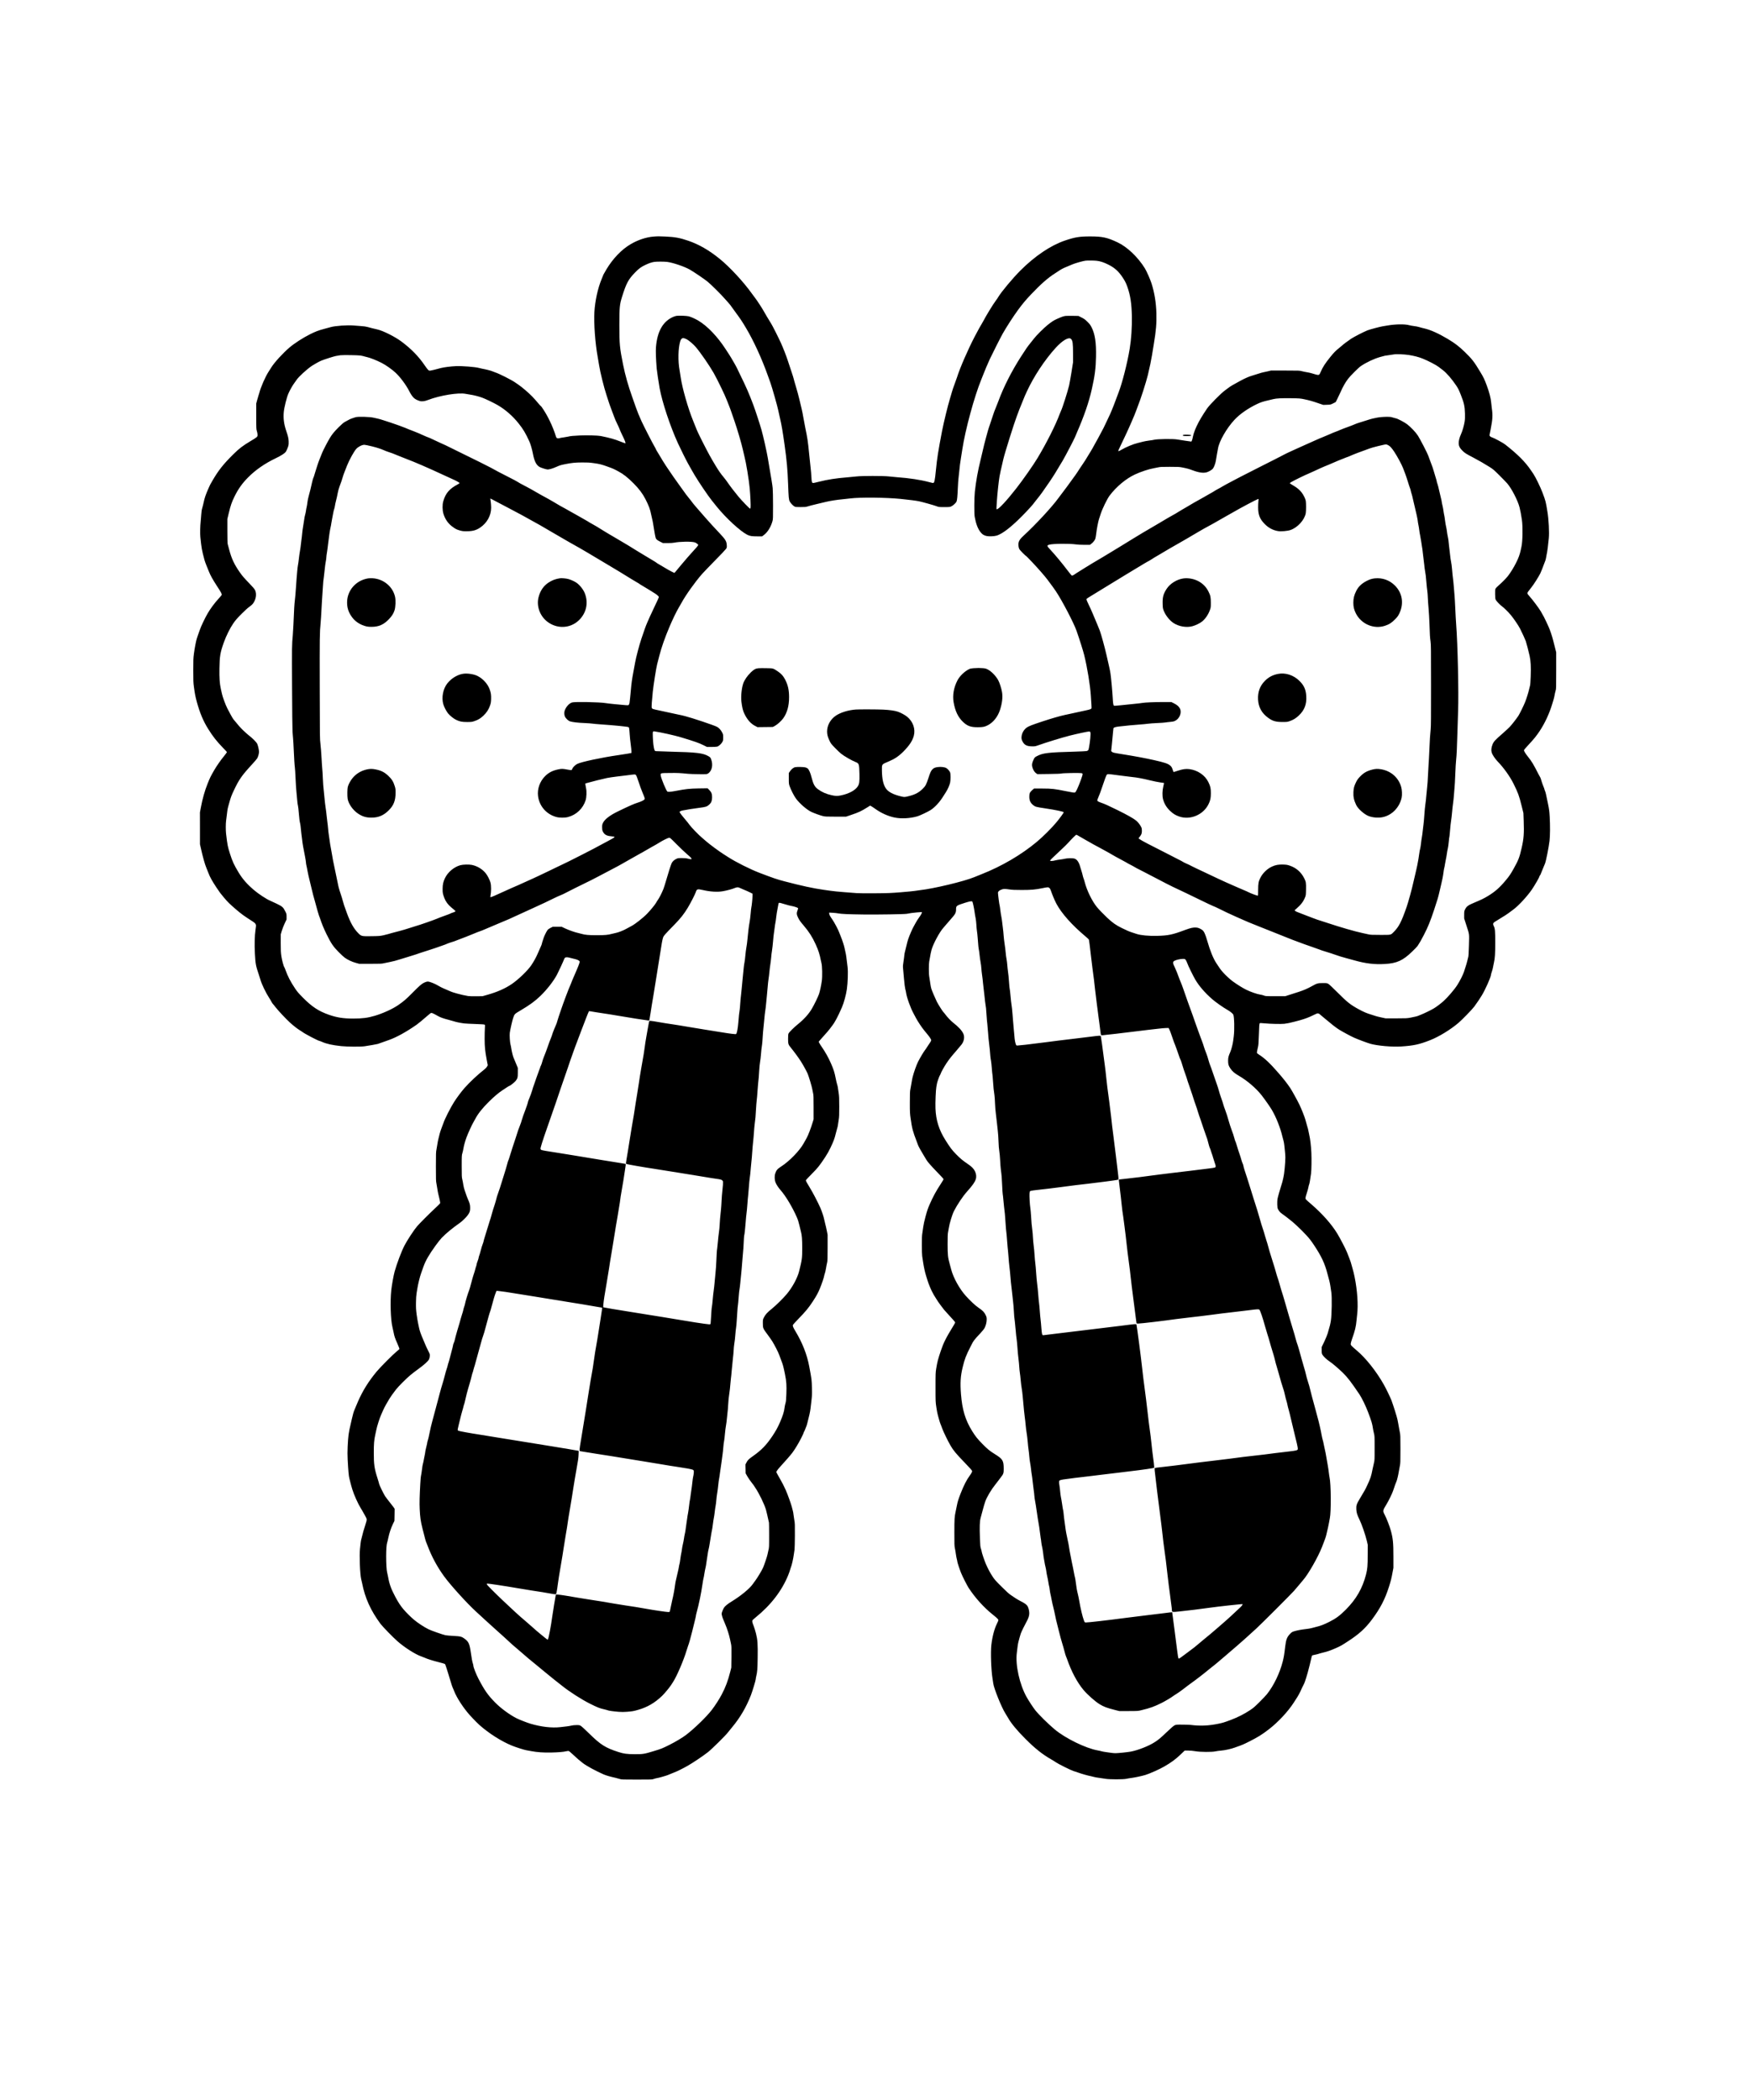 <?xml version="1.0" encoding="UTF-8" standalone="yes"?>
<svg version="1.0" xmlns="http://www.w3.org/2000/svg" width="4500pt" height="5400pt" viewBox="0 0 6000 7200" preserveAspectRatio="xMidYMid meet">
  <g transform="translate(0,7200) scale(0.1,-0.1)" fill="#000000" stroke="none">
    <path d="M22410 63889 c-249 -18 -541 -115 -791 -263 -308 -182 -605 -491
-824 -856 -58 -97 -105 -179 -105 -183 0 -3 -30 -77 -66 -164 -128 -306 -223
-744 -245 -1122 -22 -389 28 -1073 111 -1526 16 -88 39 -221 50 -295 36 -236
169 -772 254 -1025 30 -88 64 -194 76 -235 12 -41 51 -151 87 -245 36 -93 82
-217 103 -275 20 -58 67 -164 103 -236 36 -72 74 -157 85 -190 11 -32 47 -113
80 -180 94 -187 134 -294 111 -294 -6 0 -73 24 -148 54 -226 90 -370 131 -696
197 -98 19 -461 29 -705 19 -229 -10 -337 -20 -411 -40 -21 -6 -86 -17 -146
-25 -60 -8 -121 -19 -137 -24 -39 -16 -92 -13 -109 4 -9 8 -21 32 -27 52 -105
345 -299 744 -487 1006 -15 20 -30 37 -34 37 -4 0 -49 50 -100 111 -50 61
-137 159 -193 216 -111 116 -361 330 -464 398 -37 25 -86 58 -109 75 -125 91
-577 319 -703 355 -14 4 -54 19 -90 35 -59 25 -203 62 -350 89 -30 6 -78 17
-107 25 -128 36 -576 71 -788 63 -169 -7 -422 -39 -525 -67 -192 -52 -299 -78
-346 -85 -45 -6 -54 -4 -82 20 -17 14 -67 79 -111 144 -215 318 -466 576 -806
830 -224 168 -636 374 -830 416 -88 19 -259 62 -342 86 -43 12 -126 24 -210
29 -76 5 -198 14 -272 21 -200 17 -616 -12 -771 -56 -47 -13 -155 -42 -240
-65 -183 -49 -287 -89 -470 -180 -241 -121 -536 -310 -704 -454 -225 -191
-520 -514 -624 -683 -27 -43 -69 -110 -94 -148 -109 -167 -268 -530 -316 -720
-6 -22 -20 -67 -31 -100 -11 -33 -33 -107 -48 -165 l-28 -105 0 -440 c0 -429
1 -442 23 -509 12 -37 22 -93 22 -123 0 -72 -7 -78 -249 -222 -258 -154 -385
-252 -579 -444 -348 -344 -516 -557 -727 -922 -75 -129 -76 -132 -130 -255
-91 -206 -133 -330 -164 -481 -11 -52 -31 -134 -46 -184 -19 -64 -29 -130 -35
-230 -5 -77 -14 -180 -19 -230 -18 -160 -24 -415 -12 -530 39 -388 49 -448
142 -795 11 -41 41 -124 66 -185 25 -60 63 -155 85 -210 52 -132 134 -279 278
-500 149 -228 175 -278 159 -307 -6 -12 -54 -68 -106 -125 -136 -148 -281
-344 -374 -505 -91 -157 -227 -441 -263 -551 -14 -39 -33 -94 -44 -122 -11
-27 -27 -72 -35 -100 -9 -27 -22 -70 -31 -95 -25 -73 -74 -332 -98 -515 -20
-152 -22 -213 -22 -570 0 -363 2 -416 23 -570 32 -236 52 -340 101 -517 102
-371 219 -650 383 -913 167 -268 290 -424 519 -662 71 -72 128 -134 128 -138
0 -11 -56 -88 -123 -169 -85 -101 -237 -321 -305 -439 -126 -216 -154 -273
-235 -477 -97 -242 -176 -521 -230 -814 l-32 -171 1 -545 0 -545 36 -160 c62
-279 135 -538 184 -651 26 -60 60 -145 75 -188 44 -120 127 -270 264 -476 125
-188 134 -200 265 -356 123 -147 195 -218 408 -401 191 -164 274 -224 593
-428 42 -27 69 -53 82 -78 20 -38 20 -39 -3 -200 -29 -204 -37 -501 -21 -802
19 -363 31 -428 136 -735 18 -52 43 -131 55 -175 39 -141 186 -447 293 -610
32 -49 72 -115 87 -146 16 -30 36 -62 46 -70 9 -7 49 -57 89 -109 84 -111 363
-409 491 -525 126 -114 268 -225 344 -269 36 -21 74 -46 85 -55 64 -56 551
-311 593 -311 7 0 42 -14 79 -30 155 -70 361 -116 663 -147 217 -22 658 -25
800 -5 139 20 443 73 454 80 10 6 118 44 376 133 256 89 601 279 951 524 63
44 226 178 358 295 47 42 97 84 111 93 46 32 60 27 272 -92 79 -45 196 -86
361 -127 76 -19 163 -44 191 -54 58 -22 230 -56 351 -70 44 -5 214 -14 378
-19 216 -7 303 -14 314 -23 14 -11 14 -29 7 -128 -5 -63 -8 -225 -8 -360 1
-277 15 -411 70 -710 l37 -194 -24 -44 c-14 -26 -48 -64 -82 -91 -237 -184
-506 -436 -692 -646 -104 -118 -264 -332 -356 -477 -119 -185 -329 -601 -364
-718 -4 -14 -31 -86 -60 -160 -29 -74 -61 -169 -70 -210 -10 -41 -28 -116 -41
-165 -13 -50 -30 -135 -38 -190 -8 -55 -22 -140 -32 -190 -17 -80 -19 -145
-19 -585 0 -433 2 -505 18 -575 9 -44 24 -129 32 -190 8 -60 24 -144 35 -185
11 -41 31 -124 44 -185 22 -103 23 -111 7 -132 -9 -12 -90 -91 -181 -176 -179
-166 -517 -505 -600 -602 -103 -119 -339 -478 -433 -660 -101 -194 -263 -624
-337 -891 -37 -135 -97 -466 -115 -639 -42 -389 -22 -1018 40 -1265 13 -52 31
-134 40 -182 23 -128 48 -203 132 -390 48 -109 71 -172 66 -182 -4 -7 -46 -45
-93 -82 -120 -96 -568 -546 -686 -689 -281 -340 -474 -650 -638 -1022 -46
-106 -87 -203 -91 -215 -3 -13 -17 -45 -30 -73 -26 -53 -59 -167 -94 -325 -11
-52 -27 -122 -35 -155 -73 -300 -89 -422 -106 -780 -8 -174 -8 -295 0 -449 19
-366 38 -579 59 -647 11 -35 27 -98 35 -139 9 -41 39 -149 67 -240 55 -180
193 -487 287 -638 29 -46 52 -85 52 -87 0 -2 34 -61 75 -132 41 -70 75 -139
76 -153 2 -53 -4 -81 -66 -270 -35 -107 -69 -224 -75 -260 -7 -36 -23 -96 -35
-135 -13 -38 -26 -106 -30 -150 -3 -44 -13 -136 -22 -205 -27 -218 0 -898 42
-1051 8 -30 22 -88 30 -129 100 -511 293 -937 630 -1394 70 -94 421 -455 580
-596 242 -214 623 -456 815 -520 36 -12 88 -32 115 -45 95 -44 291 -106 489
-155 109 -27 205 -55 212 -62 8 -7 32 -74 55 -148 22 -74 50 -162 61 -195 11
-33 31 -98 44 -145 63 -216 89 -292 130 -381 24 -53 44 -100 44 -105 0 -5 7
-22 16 -39 9 -16 37 -70 61 -118 48 -94 197 -323 276 -422 26 -33 61 -78 78
-100 71 -91 311 -344 412 -434 324 -289 754 -563 1117 -711 131 -54 427 -148
498 -159 42 -7 122 -21 177 -32 186 -36 419 -52 670 -46 256 6 416 20 517 43
37 9 76 13 89 9 12 -4 74 -57 138 -117 124 -118 249 -226 346 -299 130 -99
448 -271 710 -386 85 -37 229 -78 409 -118 60 -14 130 -33 155 -42 42 -16 93
-18 571 -18 513 0 526 0 585 22 33 12 89 26 125 32 36 7 101 22 145 36 44 13
107 31 140 41 33 9 98 34 145 55 47 21 107 45 133 54 81 27 324 147 477 235
186 106 541 346 695 468 135 107 605 571 680 672 27 36 93 117 146 180 272
325 482 683 645 1100 49 127 164 507 164 543 0 18 9 69 20 115 34 140 41 232
47 617 7 479 -3 622 -58 840 -22 88 -58 204 -79 257 -44 109 -55 156 -45 187
3 12 52 58 108 103 526 425 904 916 1123 1457 29 74 57 151 60 170 4 20 15 55
25 79 36 84 85 298 108 472 6 47 16 114 22 150 5 36 11 252 12 480 2 388 1
423 -20 535 -12 66 -24 152 -28 190 -3 39 -13 95 -22 125 -9 30 -26 96 -38
145 -26 101 -142 422 -203 561 -57 130 -131 274 -196 384 -31 52 -73 128 -94
167 l-37 73 23 44 c13 24 69 93 124 152 158 171 348 389 406 468 87 116 210
320 299 495 46 90 83 171 83 179 0 8 11 34 24 56 13 23 31 66 41 96 10 30 24
64 30 75 12 18 39 122 109 415 14 58 30 150 36 205 6 55 20 179 32 275 18 151
20 210 15 430 -6 267 -7 279 -92 730 -76 408 -234 811 -474 1209 -84 141 -101
184 -81 221 6 12 82 94 168 184 267 275 360 388 507 611 129 196 185 299 248
455 66 162 134 362 143 421 4 24 15 66 25 92 11 26 28 103 39 171 11 67 27
154 37 192 15 61 18 123 18 514 l0 445 -29 145 c-16 80 -40 186 -54 235 -13
50 -29 114 -34 144 -12 74 -82 287 -130 395 -84 192 -260 529 -363 696 -106
172 -135 226 -135 253 0 8 89 104 198 213 209 210 267 282 467 584 67 103 129
213 182 325 106 225 137 308 178 480 19 79 41 160 49 182 9 21 20 72 25 113 5
41 18 122 27 180 15 86 18 165 18 445 0 298 -3 358 -22 485 -12 80 -24 164
-28 188 -3 23 -14 67 -24 97 -10 30 -33 127 -50 215 -36 187 -68 288 -155 489
-90 208 -199 402 -330 591 -29 41 -62 94 -74 118 l-22 44 24 31 c13 18 86 100
161 182 76 83 163 184 193 225 31 41 80 107 109 145 28 39 64 95 79 125 15 30
38 71 50 90 23 36 120 242 182 384 65 151 142 434 167 611 33 232 45 599 26
765 -39 339 -52 428 -73 515 -14 55 -28 120 -32 145 -11 64 -80 279 -126 386
-21 51 -46 114 -55 140 -28 86 -176 365 -240 453 -75 106 -104 161 -104 201
l0 31 118 -7 c64 -3 149 -12 187 -20 108 -22 346 -32 870 -39 490 -6 1404 9
1485 24 124 24 175 31 336 47 97 9 178 13 181 10 13 -13 -31 -96 -96 -183 -38
-51 -90 -134 -117 -185 -26 -51 -60 -112 -75 -137 -33 -52 -140 -300 -181
-421 -16 -47 -43 -146 -59 -220 -16 -74 -38 -162 -48 -195 -11 -33 -22 -95
-26 -138 -3 -43 -16 -142 -29 -220 -19 -116 -21 -157 -15 -222 5 -44 20 -208
33 -365 17 -188 32 -308 44 -351 11 -36 23 -90 27 -120 21 -163 152 -529 260
-724 18 -33 54 -100 80 -150 60 -114 194 -316 279 -420 36 -44 95 -115 129
-158 35 -42 77 -100 92 -128 27 -51 27 -52 10 -88 -9 -20 -38 -65 -64 -101
-26 -36 -60 -87 -76 -115 -15 -27 -42 -67 -60 -87 -39 -47 -167 -261 -237
-398 -54 -105 -148 -369 -188 -528 -11 -45 -29 -137 -39 -205 -11 -67 -27
-162 -38 -212 -15 -77 -18 -141 -18 -455 0 -346 1 -375 28 -559 48 -338 73
-430 202 -766 24 -60 46 -121 50 -135 11 -37 129 -250 206 -372 37 -59 75
-122 85 -140 26 -50 150 -193 324 -373 218 -225 260 -272 260 -288 0 -8 -47
-86 -104 -173 -159 -244 -254 -418 -373 -689 -60 -137 -87 -217 -139 -410 -40
-146 -71 -285 -79 -355 -8 -63 -23 -162 -32 -220 -14 -84 -17 -165 -17 -410 0
-177 5 -336 12 -380 6 -41 20 -133 31 -205 26 -172 65 -349 100 -460 16 -49
41 -130 56 -180 33 -111 136 -354 176 -416 16 -25 29 -49 29 -54 0 -4 10 -22
23 -39 13 -17 45 -69 72 -116 26 -47 91 -141 144 -210 53 -68 108 -140 122
-160 14 -19 102 -116 194 -215 92 -99 172 -190 178 -202 8 -18 4 -32 -26 -80
-294 -482 -361 -615 -464 -918 -96 -285 -114 -357 -155 -600 -22 -133 -23
-164 -23 -640 0 -497 0 -501 29 -690 15 -104 36 -215 46 -245 10 -30 23 -80
29 -110 12 -58 65 -218 86 -260 7 -14 27 -67 44 -118 34 -99 195 -430 282
-578 100 -170 178 -264 480 -578 194 -201 259 -275 259 -293 0 -31 -22 -73
-80 -153 -112 -154 -202 -331 -314 -615 -74 -188 -104 -283 -126 -400 -6 -33
-25 -123 -41 -200 -44 -201 -48 -261 -48 -750 -1 -395 1 -449 18 -530 11 -49
27 -143 35 -207 9 -64 23 -138 31 -165 8 -26 15 -59 15 -73 0 -32 76 -263 131
-400 54 -133 206 -431 263 -519 228 -344 518 -665 822 -908 158 -127 194 -163
194 -195 0 -10 -21 -59 -46 -110 -91 -180 -163 -455 -195 -738 -29 -255 -7
-869 41 -1154 10 -61 22 -136 25 -166 22 -171 283 -819 413 -1023 33 -51 75
-121 95 -157 100 -181 312 -438 586 -710 214 -213 275 -268 466 -424 113 -92
292 -213 415 -282 58 -32 131 -77 162 -100 75 -55 524 -279 608 -304 36 -10
110 -35 165 -55 117 -43 351 -109 441 -124 34 -6 81 -18 105 -26 23 -8 99 -22
168 -30 69 -9 167 -23 216 -32 132 -25 618 -25 725 -1 41 10 116 22 165 28
119 15 356 65 480 102 152 46 490 197 654 292 233 134 396 254 556 409 l143
137 118 0 c78 0 162 -8 244 -22 170 -30 570 -33 695 -5 44 10 134 22 200 27
119 9 340 58 450 99 27 10 73 26 100 36 152 52 216 80 375 160 329 165 459
245 705 435 322 249 658 610 857 921 30 46 83 129 118 184 35 55 83 143 106
195 39 91 82 179 127 265 27 51 118 346 156 505 6 25 22 86 35 135 14 50 34
138 47 197 12 59 27 115 33 123 6 9 46 21 98 30 48 9 102 22 121 30 19 8 90
27 158 44 157 37 256 72 444 155 162 72 191 88 426 242 367 239 583 436 809
739 284 381 446 692 583 1125 64 202 83 280 119 475 l32 170 0 380 c0 485 -15
634 -93 912 -39 142 -149 422 -207 530 -68 126 -65 149 55 343 73 116 202 380
234 476 55 168 98 287 116 322 19 39 62 218 81 342 6 41 21 122 33 180 21 100
22 130 22 585 0 457 -1 485 -22 585 -12 58 -25 128 -29 155 -3 28 -13 82 -21
120 -8 39 -21 106 -29 150 -13 77 -144 494 -206 660 -40 105 -188 411 -267
550 -256 451 -613 901 -921 1160 -188 159 -210 183 -210 226 0 21 18 92 41
156 112 320 136 419 160 663 6 63 15 147 19 185 41 333 8 826 -86 1292 -19 97
-51 225 -69 283 -19 59 -39 131 -45 160 -6 30 -34 115 -64 190 -29 74 -68 172
-85 218 -42 106 -226 461 -326 628 -197 327 -520 692 -905 1023 -194 167 -190
163 -190 206 0 22 18 92 40 155 22 63 47 152 56 198 8 45 22 99 30 118 13 31
30 129 64 369 15 107 21 495 11 710 -11 238 -41 485 -75 625 -13 52 -26 115
-29 140 -3 25 -22 95 -41 155 -19 61 -46 156 -59 211 -23 88 -128 356 -203
514 -61 130 -261 492 -317 575 -105 157 -229 315 -412 525 -279 322 -471 502
-657 619 -36 23 -69 48 -72 56 -6 18 6 96 33 200 17 67 22 132 31 405 11 346
16 404 34 419 7 6 64 4 156 -5 206 -20 565 -28 683 -16 96 11 207 34 357 74
41 11 122 33 180 48 154 42 311 100 446 168 65 32 131 62 147 66 29 7 74 -11
97 -39 8 -9 68 -60 134 -113 67 -53 157 -127 201 -165 103 -89 243 -194 325
-244 133 -81 389 -218 501 -269 140 -63 467 -185 569 -213 246 -68 745 -111
1045 -91 435 28 626 70 1000 217 301 118 699 362 973 596 125 106 475 468 538
555 148 207 179 254 258 383 121 198 316 637 316 713 0 12 14 59 30 106 17 47
35 117 40 155 6 39 19 106 30 150 34 141 45 310 45 690 0 394 -8 483 -51 565
-32 61 -26 98 19 133 18 13 118 75 222 138 105 62 224 140 265 171 41 32 110
83 152 113 176 125 483 455 647 693 99 145 261 426 261 453 0 9 6 22 14 28 8
6 19 26 26 44 7 18 40 97 72 177 33 80 69 167 80 193 35 87 130 568 154 777
21 183 23 520 6 825 -12 199 -20 259 -58 445 -70 344 -81 392 -103 443 -12 27
-21 55 -21 63 0 8 -18 56 -40 107 -21 51 -50 134 -64 186 -14 51 -30 99 -37
107 -6 8 -31 51 -54 97 -180 354 -242 457 -371 616 -80 100 -134 187 -134 216
0 14 53 79 153 185 183 196 272 305 382 470 181 272 335 603 436 940 11 36 31
101 44 145 14 44 29 112 35 150 6 39 21 104 33 145 22 74 22 84 22 700 l0 625
-27 105 c-15 58 -34 134 -43 170 -10 36 -26 101 -37 145 -34 136 -109 356
-150 445 -23 47 -56 121 -75 165 -40 93 -124 254 -197 375 -67 113 -294 415
-384 512 -55 59 -72 85 -72 107 0 31 1 32 135 201 81 101 242 355 304 478 23
46 97 231 136 342 13 36 30 81 39 101 8 20 22 80 31 135 8 54 20 113 25 129 9
29 38 265 61 500 20 196 -3 647 -46 905 -59 362 -59 363 -170 660 -70 187
-240 536 -314 644 -15 22 -54 79 -86 126 -195 287 -444 537 -880 880 -67 54
-371 218 -442 240 -37 11 -65 27 -77 44 l-20 26 42 212 c68 346 75 480 38 733
-8 55 -17 141 -21 190 -11 138 -68 358 -150 576 -85 228 -106 272 -228 474
-205 342 -281 439 -524 675 -202 196 -341 302 -585 448 -313 187 -587 310
-796 359 -59 13 -143 35 -187 49 -44 13 -123 29 -175 34 -52 6 -129 20 -170
31 -146 41 -465 36 -730 -10 -63 -11 -142 -24 -175 -29 -92 -14 -452 -111
-524 -140 -141 -58 -462 -223 -561 -289 -100 -66 -294 -212 -315 -238 -5 -6
-53 -46 -106 -88 -107 -85 -169 -149 -287 -295 -178 -220 -268 -359 -332 -515
-44 -106 -58 -115 -152 -92 -40 10 -104 29 -143 42 -38 13 -115 30 -170 39
-54 8 -135 25 -180 37 -78 21 -95 22 -570 22 l-490 0 -110 -27 c-60 -14 -130
-29 -154 -33 -24 -4 -105 -27 -180 -52 -75 -25 -165 -53 -201 -63 -103 -28
-249 -92 -418 -184 -232 -124 -337 -187 -400 -238 -32 -25 -82 -62 -112 -83
-126 -88 -527 -493 -613 -619 -171 -253 -270 -420 -353 -594 -30 -62 -54 -117
-54 -121 0 -5 -14 -41 -30 -81 -17 -40 -39 -117 -50 -171 -21 -107 -43 -169
-59 -169 -19 0 -416 60 -467 70 -134 28 -707 21 -814 -10 -19 -6 -91 -17 -160
-25 -69 -9 -165 -26 -215 -39 -49 -13 -130 -34 -180 -46 -157 -37 -397 -138
-566 -236 -79 -46 -99 -52 -99 -31 0 6 36 86 79 177 43 91 119 251 169 355
120 251 326 727 364 840 17 50 45 126 63 170 88 213 281 814 339 1055 66 274
113 500 141 672 13 84 42 261 64 393 77 460 97 704 88 1055 -10 366 -66 708
-169 1030 -42 130 -169 419 -226 510 -238 385 -604 734 -938 891 -354 167
-519 203 -939 203 -369 0 -522 -26 -870 -144 -483 -165 -1024 -529 -1520
-1025 -265 -265 -661 -740 -760 -910 -15 -27 -54 -84 -85 -125 -89 -117 -334
-517 -420 -686 -20 -39 -46 -84 -57 -100 -26 -36 -145 -252 -245 -444 -230
-440 -511 -1087 -607 -1398 -18 -57 -57 -166 -87 -243 -30 -77 -68 -190 -85
-251 -16 -61 -49 -174 -74 -252 -68 -220 -210 -804 -265 -1086 -131 -683 -174
-950 -210 -1330 -38 -387 -54 -460 -101 -460 -11 0 -70 13 -132 30 -310 82
-673 137 -1122 170 -82 6 -204 18 -270 26 -170 20 -935 20 -1095 -1 -63 -8
-203 -22 -310 -30 -398 -32 -680 -76 -978 -151 -95 -24 -183 -44 -196 -44 -50
0 -58 27 -67 202 -4 90 -17 237 -28 328 -11 91 -34 309 -51 485 -38 399 -58
532 -130 875 -16 74 -45 228 -64 341 -19 114 -48 260 -65 325 -16 66 -50 207
-75 314 -25 107 -79 307 -121 445 -41 137 -75 256 -75 265 0 8 -33 114 -74
235 -41 121 -97 290 -124 375 -56 173 -163 446 -242 620 -81 178 -288 589
-328 650 -59 92 -238 392 -262 440 -33 65 -236 377 -280 430 -20 25 -72 95
-115 155 -297 416 -768 924 -1120 1208 -365 294 -702 487 -1068 613 -290 99
-453 129 -782 144 -223 11 -255 10 -405 -1z m15185 -829 c126 -14 248 -54 400
-130 220 -109 355 -230 497 -445 78 -117 118 -198 163 -326 101 -288 143 -571
152 -1004 7 -365 -21 -792 -73 -1105 -82 -498 -261 -1198 -386 -1515 -22 -55
-69 -180 -104 -277 -68 -189 -194 -493 -224 -543 -10 -16 -45 -91 -78 -166
-64 -144 -124 -262 -280 -549 -171 -316 -255 -463 -355 -620 -43 -68 -86 -138
-94 -155 -9 -16 -46 -73 -83 -125 -37 -52 -93 -135 -124 -185 -92 -147 -133
-204 -422 -599 -60 -82 -136 -183 -169 -225 -33 -42 -89 -116 -125 -166 -216
-300 -785 -915 -1195 -1291 -119 -109 -158 -166 -175 -252 -11 -61 2 -158 30
-211 17 -35 212 -231 228 -231 5 0 99 -96 209 -212 206 -218 434 -479 527
-603 183 -245 231 -311 295 -408 210 -315 605 -1073 700 -1342 98 -278 231
-699 265 -840 107 -437 205 -1039 226 -1385 6 -96 14 -228 19 -293 5 -66 6
-128 4 -138 -8 -30 -48 -45 -209 -79 -82 -17 -248 -53 -369 -80 -121 -26 -276
-60 -345 -75 -162 -35 -440 -115 -747 -216 -374 -123 -495 -171 -556 -218 -88
-68 -148 -165 -168 -273 -16 -87 -6 -143 40 -219 67 -113 151 -149 342 -149
70 0 100 6 179 35 276 99 837 271 1092 335 254 64 612 140 656 140 42 0 52
-17 52 -90 -1 -150 -53 -520 -79 -551 -9 -11 -34 -24 -56 -30 -22 -5 -197 -13
-390 -19 -936 -25 -1112 -46 -1320 -158 -61 -33 -72 -43 -97 -92 -51 -103 -71
-175 -63 -233 15 -108 75 -217 145 -263 l39 -26 393 5 c264 3 406 9 433 17 48
14 608 25 675 13 40 -7 45 -12 48 -37 4 -33 -116 -361 -188 -513 -27 -57 -57
-106 -69 -112 -24 -13 -76 -6 -321 44 -382 78 -477 88 -796 89 l-290 1 -50
-42 c-28 -23 -63 -61 -79 -83 -25 -36 -29 -53 -33 -129 -7 -147 31 -236 139
-321 64 -51 99 -60 399 -105 370 -55 640 -112 640 -135 0 -20 -131 -200 -253
-347 -157 -190 -456 -488 -663 -661 -530 -445 -1213 -845 -1906 -1117 -79 -31
-190 -76 -248 -100 -344 -143 -1391 -394 -1855 -445 -55 -6 -138 -18 -185 -26
-47 -8 -260 -29 -475 -46 -347 -28 -444 -32 -885 -35 -305 -3 -549 -1 -635 6
-752 58 -715 55 -1120 112 -366 52 -767 139 -1345 291 -263 69 -367 104 -860
292 -324 124 -813 370 -1074 539 -45 29 -123 80 -175 112 -122 76 -463 328
-567 419 -44 39 -116 100 -158 136 -109 90 -377 367 -425 439 -22 33 -97 126
-167 208 -69 81 -137 168 -152 192 l-26 44 22 18 c12 9 46 23 75 29 109 24
409 72 596 95 215 27 250 39 332 113 65 58 92 128 93 242 1 119 -21 177 -95
253 l-57 59 -304 -4 c-321 -6 -439 -18 -783 -84 -161 -31 -265 -40 -292 -25
-38 20 -222 465 -231 556 -7 81 -14 80 316 83 266 3 335 0 627 -29 61 -6 229
-11 375 -12 261 -2 266 -2 302 21 140 87 185 301 106 499 -20 49 -30 61 -78
90 -191 115 -403 141 -1348 163 -233 6 -441 13 -462 16 -36 6 -41 10 -55 53
-25 76 -46 246 -52 428 -7 196 -4 205 55 197 200 -28 701 -139 917 -205 489
-149 610 -192 767 -270 l118 -59 150 0 c83 0 171 5 196 11 58 15 145 93 182
163 24 46 27 62 27 151 0 93 -2 105 -33 167 -43 88 -119 170 -185 201 -135 64
-827 296 -1081 362 -72 19 -169 42 -216 50 -47 9 -163 34 -258 56 -96 22 -273
60 -394 85 -121 24 -233 51 -249 59 -16 9 -32 27 -36 43 -7 30 8 254 38 544
22 215 117 822 148 938 10 41 44 172 75 291 76 297 191 624 352 1004 98 233
248 543 316 653 23 37 65 111 94 164 148 271 460 708 704 988 51 57 249 264
441 459 193 195 363 375 380 401 29 43 31 49 27 127 -7 132 -44 196 -231 394
-245 260 -329 353 -511 559 -276 313 -419 481 -456 535 -18 28 -53 71 -76 97
-49 56 -192 246 -254 338 -24 36 -82 117 -129 180 -73 98 -248 349 -414 597
-58 85 -188 296 -228 368 -18 33 -55 93 -81 134 -26 40 -48 79 -48 85 0 7 -24
53 -54 104 -70 117 -366 697 -445 869 -80 177 -144 333 -192 473 -22 63 -77
221 -123 350 -136 378 -240 747 -313 1109 -116 574 -128 705 -128 1351 0 613
10 712 94 980 146 464 213 589 444 827 140 144 203 189 367 267 114 53 202 83
290 97 84 13 353 13 450 -1 204 -28 586 -159 769 -262 136 -77 514 -334 616
-419 120 -99 469 -446 583 -579 45 -52 102 -115 125 -140 24 -25 54 -61 67
-80 13 -19 90 -125 170 -235 189 -258 231 -321 367 -550 264 -443 541 -1047
748 -1630 30 -82 70 -195 90 -250 53 -145 240 -804 265 -932 11 -59 41 -191
65 -293 48 -199 91 -448 154 -900 75 -530 103 -845 121 -1340 17 -466 24 -538
55 -601 30 -58 113 -147 166 -175 30 -17 57 -19 209 -19 155 0 182 3 240 22
36 13 169 47 295 77 127 30 277 66 335 80 144 34 389 73 545 86 72 6 202 20
290 32 327 42 1231 33 1720 -17 289 -29 529 -60 632 -81 119 -24 533 -141 608
-171 68 -27 75 -28 260 -28 185 0 192 1 245 26 63 30 157 118 176 166 19 45
32 180 44 463 6 135 15 272 20 305 5 33 16 139 25 235 19 201 35 326 63 495
12 66 33 199 47 295 100 665 412 1811 650 2390 36 85 73 180 84 210 19 57 142
346 206 485 69 150 375 756 441 872 137 241 355 579 522 808 152 209 271 351
451 541 345 363 586 573 826 724 55 35 132 85 170 111 69 46 160 89 422 195
115 46 352 113 448 127 60 8 302 7 380 -3z m10700 -3230 c190 -30 341 -69 482
-125 183 -73 464 -219 546 -283 40 -31 107 -84 151 -116 126 -96 304 -302 455
-527 66 -99 90 -148 159 -323 108 -271 133 -390 140 -638 3 -130 0 -203 -12
-275 -21 -135 -78 -331 -126 -433 -52 -112 -84 -245 -77 -327 7 -87 39 -146
126 -234 81 -81 120 -106 381 -242 190 -100 358 -197 550 -317 124 -78 150
-101 340 -290 113 -113 231 -234 262 -270 152 -172 367 -590 427 -826 28 -110
56 -261 81 -432 33 -229 25 -730 -14 -907 -7 -33 -21 -96 -30 -140 -29 -136
-75 -261 -157 -424 -77 -155 -196 -346 -279 -451 -69 -86 -205 -225 -314 -318
-62 -54 -104 -98 -113 -121 -12 -27 -14 -70 -12 -191 4 -144 6 -158 28 -195
34 -54 146 -170 201 -208 67 -46 232 -209 319 -316 102 -126 251 -346 305
-451 63 -122 175 -366 198 -430 25 -73 101 -366 133 -513 38 -176 48 -373 36
-697 -7 -192 -14 -290 -25 -325 -8 -27 -24 -90 -35 -140 -19 -89 -88 -308
-131 -415 -44 -112 -194 -417 -233 -475 -83 -122 -223 -301 -296 -378 -42 -44
-155 -148 -251 -232 -255 -222 -300 -271 -340 -375 -41 -106 -49 -194 -26
-273 21 -72 116 -214 203 -304 208 -214 424 -517 547 -766 153 -309 189 -407
272 -742 l65 -260 10 -270 c16 -430 1 -618 -71 -929 -75 -327 -107 -409 -270
-703 -112 -199 -150 -256 -277 -408 -210 -252 -366 -388 -609 -536 -135 -82
-238 -132 -463 -225 -223 -93 -272 -130 -327 -247 -21 -46 -24 -66 -24 -174
l0 -123 73 -227 c109 -338 102 -277 90 -699 -8 -278 -15 -379 -26 -409 -8 -22
-17 -60 -21 -85 -7 -44 -52 -196 -123 -410 -34 -104 -141 -315 -231 -455 -96
-151 -328 -421 -470 -549 -101 -90 -253 -204 -339 -254 -109 -63 -320 -166
-423 -206 -52 -20 -102 -41 -110 -45 -22 -12 -128 -37 -265 -63 -111 -21 -146
-23 -485 -23 l-365 0 -153 33 c-84 18 -169 39 -188 47 -19 8 -87 30 -152 49
-152 45 -257 90 -416 176 -297 162 -404 246 -741 585 -154 154 -281 274 -310
291 -49 28 -53 29 -190 29 -171 0 -206 -10 -365 -100 -154 -87 -294 -148 -475
-206 -82 -26 -217 -69 -300 -96 l-150 -48 -340 0 c-332 0 -341 1 -392 23 -29
12 -84 26 -122 31 -107 14 -340 95 -493 172 -120 60 -296 170 -449 280 -92 67
-244 206 -331 304 -86 96 -109 128 -232 316 -110 168 -215 425 -311 759 -71
248 -117 346 -181 389 -81 53 -133 74 -203 79 -104 7 -194 -13 -381 -83 -431
-162 -579 -193 -965 -202 -284 -7 -552 19 -695 66 -47 16 -107 35 -135 44
-107 33 -197 71 -370 157 -205 100 -321 182 -508 358 -122 115 -289 288 -349
362 -169 209 -346 572 -418 857 -11 45 -29 101 -39 125 -10 25 -26 78 -34 119
-9 41 -25 99 -36 129 -11 30 -29 91 -41 134 -45 170 -109 266 -197 297 -54 20
-261 17 -338 -4 -33 -9 -106 -21 -161 -27 -56 -6 -133 -20 -170 -30 -76 -22
-159 -26 -170 -9 -8 13 53 74 358 357 109 100 230 220 270 265 115 129 254
267 271 267 8 0 62 -29 121 -65 59 -35 146 -86 194 -112 48 -25 103 -57 123
-69 53 -33 203 -116 374 -206 150 -80 370 -203 540 -303 50 -29 137 -76 195
-105 58 -29 129 -68 158 -86 29 -19 94 -55 144 -80 51 -25 124 -66 163 -89 39
-24 97 -55 128 -69 32 -14 101 -49 155 -79 53 -30 239 -126 412 -214 173 -88
344 -177 380 -198 36 -20 135 -70 220 -110 300 -140 628 -298 970 -465 190
-93 376 -181 414 -195 39 -14 113 -48 165 -74 147 -76 482 -234 616 -291 66
-29 172 -76 235 -104 63 -29 151 -68 195 -85 44 -18 220 -88 390 -157 171 -69
373 -150 450 -179 77 -30 246 -97 375 -150 129 -53 267 -108 305 -121 76 -27
310 -114 390 -145 28 -11 144 -52 260 -91 115 -39 234 -81 264 -94 30 -14 100
-38 155 -54 110 -32 386 -121 426 -138 53 -22 199 -66 334 -102 78 -20 208
-56 290 -79 378 -107 684 -143 1037 -122 411 23 618 118 936 426 88 84 170
170 184 191 82 125 114 180 220 385 135 259 221 471 351 864 113 343 140 432
173 580 15 66 36 156 47 200 11 44 25 103 30 130 6 28 21 97 34 155 12 58 28
150 34 204 6 55 17 122 25 150 8 28 22 98 30 156 9 58 22 130 30 160 8 30 21
107 30 170 8 63 24 151 35 195 10 44 24 141 30 215 7 74 13 137 15 140 7 11
25 170 35 310 6 80 19 202 30 272 11 69 27 204 35 300 8 95 23 234 34 308 11
74 25 209 31 300 6 91 15 201 20 245 6 44 17 249 25 455 8 206 21 431 30 500
16 134 29 412 45 985 5 198 15 500 21 670 24 640 -13 2299 -66 2980 -8 105
-22 345 -30 535 -8 190 -20 390 -25 445 -5 55 -16 192 -25 305 -9 113 -23 250
-31 305 -8 55 -21 184 -29 287 -8 102 -24 224 -35 270 -10 46 -27 157 -35 248
-9 90 -18 167 -20 170 -2 3 -8 62 -15 130 -13 157 -28 259 -45 330 -8 30 -19
98 -25 150 -6 52 -19 130 -30 173 -11 43 -27 137 -36 210 -8 73 -22 158 -30
191 -8 32 -19 97 -25 145 -5 47 -21 130 -34 183 -14 53 -25 109 -25 124 0 15
-13 77 -29 138 -16 61 -44 179 -62 261 -17 83 -42 178 -55 213 -13 34 -24 72
-24 84 0 12 -18 76 -39 142 -22 67 -49 157 -60 201 -24 89 -58 188 -133 380
-28 71 -55 145 -61 165 -17 61 -287 584 -354 685 -81 123 -243 293 -373 392
-91 69 -320 189 -379 199 -20 3 -70 17 -111 30 -61 20 -95 24 -185 24 -138 -1
-292 -14 -376 -34 -35 -8 -91 -20 -124 -26 -33 -6 -132 -36 -220 -65 -88 -29
-196 -63 -240 -75 -44 -12 -118 -39 -165 -60 -47 -21 -157 -64 -245 -95 -88
-31 -199 -74 -247 -95 -47 -22 -115 -49 -150 -61 -34 -11 -139 -55 -231 -96
-93 -41 -192 -83 -220 -93 -29 -9 -146 -60 -262 -112 -115 -53 -280 -126 -365
-163 -85 -36 -227 -101 -315 -142 -88 -41 -189 -88 -225 -103 -36 -15 -119
-57 -185 -92 -66 -36 -417 -215 -780 -397 -363 -183 -664 -336 -670 -341 -5
-4 -133 -72 -284 -149 -150 -78 -308 -164 -351 -191 -42 -26 -110 -65 -151
-85 -41 -21 -99 -54 -129 -75 -30 -20 -100 -61 -155 -90 -55 -29 -138 -77
-185 -106 -47 -28 -110 -64 -140 -79 -64 -32 -351 -197 -460 -265 -41 -25
-111 -66 -155 -90 -44 -24 -111 -64 -150 -90 -38 -26 -99 -62 -135 -80 -61
-31 -365 -208 -510 -297 -36 -22 -144 -85 -240 -141 -177 -101 -483 -284 -642
-383 -47 -30 -138 -85 -202 -124 -64 -38 -180 -110 -259 -159 -78 -49 -225
-139 -327 -199 -102 -60 -241 -144 -310 -187 -69 -43 -145 -88 -170 -100 -25
-13 -88 -50 -140 -83 -52 -33 -180 -112 -285 -175 -104 -63 -224 -138 -265
-166 -95 -67 -135 -87 -154 -80 -8 3 -77 88 -152 187 -164 217 -434 543 -567
683 -139 148 -143 162 -55 189 125 37 685 43 920 10 60 -9 180 -15 289 -15
l186 0 39 28 c68 49 133 130 149 185 9 29 22 108 30 177 17 152 68 415 94 490
10 30 38 116 62 190 53 165 222 512 300 615 231 307 560 582 867 726 198 93
482 187 647 215 50 8 122 22 160 32 59 14 120 17 390 17 293 0 330 -2 435 -23
166 -33 221 -48 351 -97 228 -85 387 -104 504 -60 79 29 168 86 195 125 40 56
89 197 100 287 6 49 22 140 34 203 13 63 29 148 35 189 38 249 295 698 566
989 181 194 454 386 767 537 128 62 214 90 413 135 50 12 117 28 150 36 106
27 289 36 610 31 299 -5 315 -6 460 -37 168 -35 281 -67 497 -142 l147 -50
125 4 c124 4 124 4 213 48 l88 45 47 90 c26 50 82 168 124 262 80 181 158 318
252 443 74 100 361 386 438 438 202 135 448 251 669 314 154 44 164 46 301 63
71 9 147 20 169 25 67 15 347 4 500 -20z m-35935 -20 c41 -6 85 -15 98 -20 13
-6 63 -19 112 -30 115 -25 333 -110 512 -201 144 -73 353 -220 477 -335 159
-147 356 -411 464 -619 118 -229 184 -293 356 -350 82 -27 172 -17 301 33 406
156 1043 259 1287 208 37 -8 106 -20 153 -26 114 -15 301 -63 419 -107 113
-42 398 -179 524 -253 265 -153 518 -375 720 -630 158 -199 234 -327 366 -614
40 -86 93 -269 121 -414 50 -269 121 -407 239 -467 57 -28 191 -71 251 -80 55
-8 174 25 312 86 124 55 152 64 298 93 230 47 351 59 590 60 183 1 256 -3 390
-22 208 -29 276 -46 480 -120 191 -69 205 -75 364 -160 181 -97 322 -207 531
-417 179 -178 309 -351 403 -535 118 -231 164 -355 197 -530 7 -41 23 -109 34
-150 11 -41 24 -106 30 -145 49 -320 83 -501 100 -529 25 -40 59 -65 159 -115
l82 -41 159 0 c100 0 185 5 228 14 185 39 587 45 700 11 30 -9 68 -30 88 -50
l36 -34 -16 -32 c-9 -17 -54 -70 -99 -118 -45 -47 -106 -115 -136 -151 -30
-35 -86 -98 -124 -140 -37 -41 -135 -156 -217 -255 -81 -99 -166 -200 -187
-225 l-39 -44 -96 46 c-53 26 -165 89 -249 141 -84 52 -173 104 -198 117 -25
12 -56 32 -70 45 -14 12 -68 47 -120 77 -52 30 -178 106 -280 168 -102 62
-248 151 -325 197 -77 47 -153 94 -170 106 -16 12 -59 38 -95 58 -65 36 -164
95 -400 237 -69 42 -159 94 -200 117 -41 23 -129 76 -195 117 -238 149 -332
206 -430 258 -55 30 -120 68 -145 86 -25 17 -142 84 -260 149 -118 65 -273
152 -345 194 -71 42 -143 82 -158 89 -43 19 -322 178 -402 230 -38 24 -126 75
-195 112 -194 104 -324 177 -465 260 -71 42 -195 111 -275 152 -206 107 -259
137 -307 169 -22 16 -146 82 -275 147 -332 169 -499 256 -547 286 -23 15 -130
71 -239 125 -108 54 -215 108 -237 120 -66 35 -1052 520 -1165 573 -58 27
-152 70 -209 95 -57 24 -158 72 -225 105 -66 33 -143 67 -171 75 -27 9 -112
44 -189 80 -76 36 -206 91 -290 123 -163 62 -236 91 -306 122 -61 27 -382 143
-500 180 -52 17 -160 52 -240 78 -80 27 -174 54 -210 60 -36 6 -89 18 -118 26
-122 35 -562 47 -637 18 -22 -9 -67 -24 -100 -33 -58 -17 -128 -51 -265 -129
-45 -25 -111 -83 -211 -182 -146 -146 -221 -237 -298 -364 -71 -115 -238 -437
-266 -511 -15 -38 -51 -128 -80 -200 -29 -71 -68 -177 -85 -235 -17 -58 -47
-150 -65 -205 -19 -55 -37 -116 -41 -135 -3 -19 -16 -53 -27 -75 -11 -22 -30
-85 -42 -140 -46 -207 -86 -374 -120 -490 -19 -66 -39 -164 -45 -219 -6 -54
-17 -125 -25 -157 -9 -32 -20 -93 -25 -135 -5 -41 -19 -105 -30 -141 -11 -35
-25 -106 -30 -156 -6 -51 -22 -150 -35 -222 -13 -71 -29 -188 -35 -260 -6 -71
-17 -168 -25 -215 -7 -47 -16 -121 -20 -165 -3 -44 -17 -141 -30 -215 -14 -74
-31 -198 -39 -275 -8 -77 -22 -171 -30 -210 -8 -38 -20 -135 -26 -215 -6 -80
-15 -190 -21 -245 -5 -55 -16 -208 -24 -340 -8 -132 -24 -312 -35 -400 -18
-153 -26 -274 -50 -855 -6 -140 -16 -298 -21 -350 -31 -319 -32 -376 -25
-1770 3 -773 10 -1463 16 -1535 5 -71 14 -179 19 -240 6 -60 15 -222 21 -360
14 -324 29 -561 40 -632 5 -31 14 -170 20 -308 6 -137 15 -302 20 -365 6 -63
15 -167 20 -230 23 -266 32 -348 46 -405 8 -33 21 -145 29 -250 16 -199 26
-276 50 -378 7 -34 16 -107 20 -162 4 -55 13 -138 20 -185 8 -47 19 -134 25
-195 10 -110 44 -308 101 -586 16 -81 29 -165 29 -188 0 -24 9 -77 19 -119 11
-43 24 -111 30 -152 6 -41 23 -122 37 -180 14 -58 54 -226 90 -375 60 -253 84
-348 135 -520 22 -76 43 -151 88 -320 16 -60 36 -126 44 -145 8 -19 24 -62 35
-95 70 -208 127 -347 226 -551 156 -318 233 -431 416 -615 80 -81 174 -168
210 -194 99 -72 245 -141 377 -177 l118 -33 385 0 c364 0 390 1 475 22 50 12
131 29 180 37 91 16 250 57 360 94 82 27 208 66 345 106 63 18 151 46 195 61
44 15 109 38 145 50 36 12 182 60 325 105 143 46 294 96 335 113 41 16 102 38
136 48 33 10 91 32 127 49 37 16 106 41 154 55 48 14 97 30 108 35 11 5 56 23
100 39 170 62 452 173 576 226 72 31 159 65 195 76 35 11 112 42 171 68 60 27
149 65 198 84 50 19 142 58 205 87 63 29 165 71 225 95 61 24 146 60 190 80
248 115 610 281 820 375 254 114 579 267 754 355 58 29 153 72 211 95 58 24
116 51 130 60 22 15 627 317 915 456 61 29 164 83 230 119 66 37 262 140 435
229 173 90 353 186 400 216 47 29 148 86 225 128 77 41 178 99 225 127 47 29
118 69 159 90 41 20 108 58 150 84 42 26 153 90 246 141 94 51 213 120 265
153 107 68 279 154 328 163 31 6 39 0 255 -218 122 -123 284 -277 359 -342
130 -110 158 -140 158 -165 0 -16 -38 -13 -125 9 -59 15 -111 20 -209 20 -124
0 -134 -2 -191 -29 -66 -31 -128 -87 -155 -141 -26 -53 -112 -318 -185 -574
-36 -126 -81 -270 -101 -320 -51 -128 -146 -314 -188 -369 -19 -25 -47 -70
-62 -99 -28 -56 -181 -243 -304 -372 -138 -144 -422 -367 -546 -429 -38 -18
-104 -54 -148 -80 -112 -66 -299 -140 -397 -157 -35 -6 -93 -20 -129 -30 -118
-34 -235 -45 -510 -45 -276 0 -401 11 -515 45 -33 10 -86 24 -117 30 -103 20
-320 96 -448 156 l-125 59 -151 0 -150 0 -78 -38 c-56 -28 -85 -50 -107 -80
-45 -61 -125 -232 -143 -303 -9 -34 -23 -77 -31 -97 -8 -20 -15 -47 -15 -59 0
-13 -27 -81 -61 -153 -33 -71 -76 -168 -95 -215 -43 -101 -113 -229 -202 -365
-120 -183 -451 -503 -682 -658 -228 -153 -492 -269 -826 -364 l-169 -48 -211
-3 c-116 -2 -242 1 -280 7 -94 14 -282 56 -379 85 -44 13 -107 32 -140 41 -33
10 -109 40 -170 68 -60 27 -139 62 -175 76 -36 15 -104 50 -151 78 -97 57
-189 99 -294 133 -78 26 -110 22 -212 -26 -79 -38 -151 -101 -403 -355 -219
-220 -282 -274 -482 -413 -187 -129 -519 -281 -800 -364 -238 -71 -425 -95
-748 -95 -331 1 -549 35 -820 129 -354 124 -581 273 -891 585 -154 156 -200
209 -271 316 -161 240 -254 422 -334 647 -13 38 -29 74 -34 81 -26 31 -80 231
-102 375 -20 137 -23 190 -23 455 l1 300 37 125 c21 69 66 184 100 255 l62
130 0 95 c0 93 -1 97 -45 184 -72 143 -97 165 -294 261 -94 46 -195 93 -224
104 -119 47 -408 237 -568 375 -219 187 -383 375 -508 583 -166 276 -215 381
-302 654 -78 245 -88 296 -134 694 -12 102 -12 330 0 420 5 39 19 147 30 240
24 199 18 168 87 415 47 166 69 225 150 398 179 379 273 513 635 906 77 83
151 171 166 195 33 56 62 162 62 226 -1 67 -33 210 -61 271 -30 63 -160 193
-299 299 -36 28 -118 102 -184 165 -101 98 -158 163 -333 378 -27 33 -138 232
-208 372 -67 135 -162 391 -185 500 -10 47 -28 126 -39 175 -40 177 -53 374
-48 695 7 422 27 542 148 885 83 232 213 496 330 665 76 109 129 170 279 321
114 114 216 207 266 242 45 31 97 75 117 99 113 139 147 340 81 476 -19 38
-73 103 -183 216 -201 209 -253 269 -340 394 -188 268 -283 471 -361 769 -23
87 -47 176 -53 198 -8 27 -12 177 -12 450 l0 410 48 200 c63 263 102 377 197
570 127 260 264 452 463 653 254 258 575 481 956 663 182 88 298 162 339 218
23 32 68 136 89 206 10 35 13 80 10 155 -5 105 -20 170 -83 355 -78 230 -104
427 -85 642 14 160 101 511 159 641 55 123 143 279 201 355 26 34 60 82 76
107 64 103 354 370 530 488 71 47 244 144 312 173 86 38 426 147 508 163 44 9
114 21 155 26 95 11 590 4 690 -10z m35233 -3072 c65 -33 117 -89 209 -226
100 -149 261 -448 303 -562 15 -41 47 -124 71 -185 23 -60 66 -186 94 -280 28
-93 60 -189 70 -213 11 -24 24 -69 30 -100 5 -31 19 -79 29 -107 10 -27 33
-117 50 -200 18 -82 45 -199 61 -260 38 -142 100 -436 100 -472 0 -16 9 -69
19 -118 11 -50 25 -135 31 -190 6 -55 20 -137 30 -181 10 -45 26 -135 35 -200
8 -66 21 -150 29 -189 8 -38 20 -124 26 -190 6 -66 17 -160 25 -210 8 -49 19
-142 25 -206 5 -65 17 -155 25 -200 25 -138 34 -214 50 -417 8 -107 22 -235
30 -285 7 -51 17 -166 20 -257 4 -91 15 -257 26 -370 10 -113 23 -340 29 -505
13 -394 17 -468 37 -605 15 -103 17 -258 17 -1505 1 -1061 -2 -1417 -12 -1505
-19 -177 -30 -353 -47 -747 -8 -199 -20 -406 -25 -460 -5 -54 -14 -219 -20
-368 -6 -148 -19 -340 -30 -425 -10 -85 -24 -222 -30 -305 -6 -82 -19 -204
-30 -270 -11 -66 -26 -230 -35 -365 -9 -135 -22 -283 -30 -330 -7 -47 -19
-141 -25 -210 -6 -69 -20 -170 -30 -225 -10 -55 -24 -150 -30 -212 -6 -61 -19
-146 -30 -188 -11 -42 -22 -99 -25 -128 -10 -91 -55 -360 -70 -422 -9 -33 -25
-107 -36 -165 -12 -58 -31 -143 -44 -190 -13 -47 -40 -161 -60 -255 -44 -208
-170 -665 -229 -835 -177 -505 -261 -670 -434 -847 -112 -114 -84 -108 -467
-107 -272 0 -342 3 -400 17 -38 9 -133 30 -210 46 -259 55 -762 200 -1202 347
-189 63 -347 114 -353 114 -6 0 -84 29 -173 64 -89 35 -218 84 -287 110 -235
89 -274 105 -294 126 l-20 20 54 48 c163 142 243 244 302 389 32 77 32 80 36
279 4 224 -2 263 -60 378 -108 215 -277 363 -498 437 -83 28 -112 33 -230 37
-153 5 -256 -14 -374 -67 -170 -77 -321 -223 -407 -393 -60 -119 -73 -191 -73
-410 1 -109 -3 -198 -8 -198 -28 0 -240 78 -301 110 -40 21 -119 57 -177 80
-58 23 -175 73 -260 112 -85 39 -175 78 -200 88 -96 38 -758 346 -969 450 -79
39 -165 80 -192 90 -26 11 -99 47 -163 80 -63 34 -150 76 -193 93 -43 18 -92
42 -109 54 -17 13 -89 51 -160 86 -71 35 -206 104 -300 154 -93 50 -324 168
-512 262 -387 194 -568 296 -554 314 4 7 25 33 45 58 53 66 67 107 67 196 0
61 -5 89 -24 128 -34 72 -110 169 -173 221 -90 73 -319 202 -628 354 -338 166
-452 217 -561 254 -99 33 -144 60 -144 85 0 11 19 62 41 113 41 93 59 141 186
513 80 233 94 262 129 271 26 7 162 -8 509 -56 116 -16 262 -34 325 -40 170
-16 368 -53 620 -115 124 -30 281 -62 350 -71 68 -8 126 -17 129 -19 2 -3 -9
-55 -24 -117 -35 -141 -39 -320 -11 -433 39 -153 119 -287 237 -401 111 -106
190 -155 323 -200 376 -128 820 59 999 420 65 132 82 210 82 381 0 170 -14
233 -86 381 -115 235 -362 405 -649 444 -118 16 -233 0 -396 -55 -72 -25 -136
-45 -142 -45 -6 0 -20 29 -31 65 -27 87 -44 116 -86 154 -79 69 -191 107 -555
189 -285 65 -672 137 -1050 197 -348 56 -362 59 -396 89 l-27 23 28 269 c15
148 31 320 36 383 5 63 11 122 14 132 8 25 67 45 170 58 207 25 582 61 740 71
94 6 215 18 270 26 55 8 201 19 325 24 124 5 250 14 280 20 30 6 103 14 162
19 79 7 121 15 161 34 156 71 242 280 173 421 -35 72 -96 126 -205 181 l-91
45 -282 0 c-309 0 -622 -14 -708 -30 -30 -6 -165 -22 -300 -35 -135 -13 -341
-34 -457 -47 -154 -16 -216 -19 -224 -11 -19 19 -29 87 -39 270 -12 219 -54
680 -76 828 -8 61 -31 175 -50 255 -19 80 -59 255 -89 390 -54 241 -182 709
-230 835 -13 36 -54 136 -91 223 -36 86 -102 243 -146 347 -44 105 -111 253
-149 329 -38 77 -69 150 -69 163 0 17 12 31 45 51 25 15 91 56 147 91 57 35
216 132 353 216 138 83 286 174 330 202 96 60 383 236 457 279 29 17 134 81
233 141 322 197 570 343 580 343 4 0 40 22 79 48 39 27 134 85 211 129 77 44
179 104 227 134 82 51 274 162 523 303 139 78 378 218 610 356 176 104 261
152 535 300 74 40 205 114 290 165 85 51 184 107 219 125 35 17 123 67 195
110 219 129 792 434 840 446 l29 7 -9 -84 c-5 -46 -9 -142 -8 -214 1 -245 57
-387 218 -554 134 -139 290 -222 469 -251 99 -16 318 3 416 36 247 82 487 345
530 578 14 77 14 359 0 428 -16 77 -80 204 -143 285 -69 88 -160 165 -272 229
-47 27 -97 58 -111 70 l-25 20 63 41 c62 40 519 263 569 278 14 4 129 56 257
116 127 60 260 120 295 133 61 23 187 77 494 209 83 35 203 83 267 106 64 22
140 52 169 67 49 25 372 148 513 196 33 11 80 29 105 39 77 34 542 148 575
142 17 -3 47 -14 68 -25z m-34850 -39 c111 -28 229 -61 263 -75 33 -13 64 -24
68 -24 5 0 47 -17 95 -39 47 -21 120 -49 161 -61 83 -25 146 -49 360 -138 80
-33 199 -80 265 -105 253 -94 742 -306 1205 -522 173 -81 344 -159 380 -174
96 -40 221 -112 217 -125 -2 -6 -28 -24 -58 -40 -291 -154 -421 -305 -501
-583 -34 -117 -32 -304 5 -426 56 -183 155 -329 296 -435 116 -87 153 -107
266 -139 89 -25 115 -28 245 -27 192 0 315 33 447 121 239 158 383 417 383
688 0 60 -7 155 -15 209 -8 55 -15 101 -15 103 0 5 80 -36 240 -122 74 -40
257 -136 405 -213 149 -77 347 -182 440 -234 94 -52 283 -157 420 -233 138
-75 277 -154 310 -175 33 -20 121 -72 195 -114 202 -115 291 -167 440 -256 74
-45 198 -117 275 -159 205 -113 504 -284 630 -361 61 -37 295 -177 520 -310
226 -133 469 -279 540 -323 72 -44 164 -101 205 -126 41 -25 134 -82 205 -126
72 -45 162 -99 200 -120 39 -21 79 -45 90 -55 11 -10 54 -37 95 -60 97 -56
368 -222 445 -273 80 -53 125 -97 125 -120 0 -11 -61 -145 -135 -298 -74 -154
-153 -323 -176 -376 -22 -54 -61 -141 -85 -193 -24 -53 -64 -154 -88 -225 -25
-72 -76 -222 -115 -335 -70 -207 -186 -645 -216 -820 -9 -52 -36 -198 -60
-325 -45 -237 -67 -397 -85 -615 -13 -150 -38 -391 -46 -440 -4 -19 -13 -46
-21 -59 -15 -23 -18 -24 -112 -18 -169 12 -606 56 -697 72 -207 34 -1060 50
-1144 20 -98 -35 -195 -140 -244 -265 -25 -62 -24 -154 2 -213 32 -72 118
-152 183 -171 92 -27 265 -47 489 -56 118 -5 238 -14 266 -19 28 -6 154 -17
280 -26 487 -33 931 -78 965 -96 21 -11 25 -39 39 -247 5 -85 21 -237 35 -338
14 -101 25 -211 25 -242 l0 -58 -117 -22 c-65 -12 -215 -35 -333 -52 -559 -80
-1265 -230 -1406 -300 -71 -35 -156 -120 -174 -174 -6 -19 -18 -37 -26 -40 -8
-3 -72 5 -142 19 -149 29 -196 31 -300 9 -204 -42 -335 -108 -462 -234 -181
-181 -273 -440 -242 -684 44 -347 288 -626 627 -717 114 -31 289 -31 403 -1
287 77 512 293 602 577 31 99 38 301 15 405 -9 41 -19 96 -22 121 l-5 45 72
22 c116 35 541 141 673 168 67 13 217 36 332 49 116 14 278 34 360 44 277 36
271 36 298 9 16 -17 45 -88 92 -233 37 -116 97 -280 133 -365 85 -204 88 -216
65 -242 -26 -29 -114 -72 -208 -101 -139 -43 -295 -111 -695 -305 -280 -135
-459 -273 -517 -398 -24 -50 -28 -72 -28 -149 0 -73 4 -99 23 -140 49 -106
127 -153 277 -166 92 -8 125 -15 125 -29 0 -14 -82 -62 -285 -168 -110 -57
-204 -108 -210 -112 -43 -33 -1251 -649 -1305 -665 -14 -4 -88 -40 -165 -79
-77 -39 -212 -104 -300 -145 -88 -41 -242 -114 -342 -163 -101 -48 -185 -88
-189 -88 -3 0 -94 -41 -202 -91 -108 -50 -246 -113 -307 -139 -60 -26 -159
-69 -220 -95 -60 -26 -200 -89 -310 -140 -246 -114 -389 -175 -410 -175 -13 0
-15 7 -11 28 32 171 33 363 2 477 -24 87 -97 230 -155 305 -113 147 -295 258
-484 296 -97 20 -302 15 -392 -10 -217 -59 -428 -236 -527 -441 -61 -128 -81
-218 -82 -370 0 -140 4 -165 61 -318 42 -112 124 -225 229 -312 165 -137 161
-133 140 -150 -11 -8 -44 -22 -75 -31 -31 -9 -60 -20 -66 -24 -14 -12 -148
-64 -279 -109 -61 -21 -156 -58 -211 -82 -107 -46 -604 -219 -720 -250 -38
-11 -144 -44 -235 -74 -91 -30 -237 -74 -325 -96 -274 -71 -329 -86 -376 -102
-25 -8 -101 -28 -170 -43 -115 -25 -144 -28 -401 -32 -354 -5 -358 -4 -469
109 -151 154 -263 353 -381 673 -101 276 -116 320 -143 426 -13 52 -45 156
-70 230 -62 183 -80 253 -109 405 -13 72 -48 236 -76 365 -65 298 -104 500
-130 671 -12 74 -27 161 -35 195 -8 34 -21 119 -30 190 -8 71 -22 165 -30 209
-8 44 -19 141 -25 215 -6 74 -17 176 -25 225 -8 50 -19 146 -25 215 -6 69 -22
195 -35 280 -13 85 -29 218 -35 295 -6 77 -20 212 -30 300 -11 88 -25 270 -30
405 -5 135 -14 283 -20 330 -5 47 -17 218 -25 380 -9 162 -25 374 -37 470 -21
172 -22 209 -25 1920 -4 1755 -2 1906 32 2248 7 79 19 252 25 385 6 133 15
301 21 372 5 72 16 236 24 365 17 270 21 320 41 450 7 52 20 167 29 255 8 88
24 205 35 259 11 54 20 120 20 146 0 26 9 99 20 161 11 63 29 197 40 299 24
217 65 492 85 570 8 31 22 105 30 165 9 61 23 135 30 165 8 30 21 99 29 152 9
53 24 119 35 145 10 26 21 75 25 108 4 33 22 119 41 190 19 72 44 184 55 250
13 71 38 163 62 225 59 156 83 226 108 315 12 44 40 125 62 180 22 55 62 155
88 223 74 188 234 479 313 569 66 75 197 142 280 143 26 0 139 -23 250 -51z
m12627 -15144 c26 -13 94 -43 149 -65 56 -22 142 -60 191 -85 l90 -45 0 -78
c0 -90 -25 -336 -39 -390 -6 -20 -17 -121 -25 -224 -9 -103 -25 -231 -36 -285
-22 -109 -54 -365 -75 -608 -8 -88 -24 -205 -35 -260 -11 -55 -26 -178 -35
-273 -8 -95 -21 -201 -29 -236 -8 -35 -20 -115 -26 -177 -6 -63 -22 -220 -35
-349 -13 -129 -29 -296 -35 -370 -6 -74 -17 -182 -25 -240 -8 -58 -19 -179
-25 -270 -5 -91 -14 -192 -20 -225 -18 -109 -30 -218 -45 -420 -15 -205 -50
-389 -77 -406 -7 -5 -26 -7 -43 -4 -16 2 -64 7 -105 10 -41 3 -235 33 -430 65
-195 33 -434 71 -530 85 -96 14 -341 54 -545 90 -203 35 -453 76 -555 90 -102
14 -299 45 -439 70 -284 50 -327 54 -335 28 -3 -10 -16 -81 -30 -158 -14 -77
-43 -241 -65 -365 -22 -124 -48 -286 -56 -360 -15 -130 -41 -286 -125 -755
-22 -121 -57 -346 -79 -500 -22 -154 -49 -325 -60 -380 -11 -55 -31 -179 -45
-275 -45 -305 -76 -496 -137 -841 -32 -185 -68 -403 -79 -485 -11 -82 -36
-241 -56 -354 -37 -215 -64 -377 -64 -397 0 -7 8 -16 18 -22 21 -11 653 -122
897 -156 99 -14 311 -48 470 -75 160 -27 385 -63 500 -80 116 -17 406 -64 645
-105 239 -41 491 -81 560 -90 155 -20 196 -32 222 -64 19 -24 20 -35 14 -146
-4 -66 -14 -169 -22 -230 -8 -60 -19 -201 -24 -311 -5 -111 -14 -244 -20 -295
-31 -293 -39 -388 -45 -519 -3 -80 -15 -199 -25 -265 -11 -67 -26 -206 -35
-310 -9 -105 -20 -215 -25 -245 -13 -82 -19 -170 -30 -440 -6 -135 -19 -324
-30 -420 -11 -96 -24 -238 -30 -315 -6 -77 -20 -198 -30 -270 -11 -71 -26
-215 -35 -320 -9 -104 -20 -206 -25 -225 -10 -37 -25 -226 -35 -430 -3 -69 -8
-137 -11 -153 -9 -47 21 -49 -524 32 -146 22 -420 67 -610 100 -190 33 -424
71 -520 86 -96 14 -335 52 -530 85 -195 33 -502 82 -682 110 -326 50 -766 125
-802 136 -16 5 -18 13 -11 83 12 141 45 358 110 724 35 200 73 433 85 518 11
85 52 336 90 559 38 223 86 512 105 643 20 131 65 404 101 605 35 202 69 408
75 457 17 145 36 264 83 530 25 138 54 320 66 405 12 85 30 206 41 269 10 63
16 118 12 122 -5 4 -71 17 -148 28 -153 23 -1025 165 -1640 268 -214 35 -462
76 -550 89 -358 54 -527 84 -553 96 -18 9 -28 22 -30 40 -4 38 70 274 238 753
56 160 135 387 176 505 41 118 92 265 113 325 21 61 97 286 169 500 72 215
152 446 178 515 25 69 60 168 76 220 16 52 43 133 60 180 17 47 65 184 108
305 43 121 102 283 133 360 30 77 58 151 62 165 4 14 44 120 89 235 95 241
138 353 171 445 12 36 38 98 56 139 l33 73 50 -6 c28 -4 112 -18 186 -31 74
-13 191 -31 260 -40 69 -9 321 -49 560 -90 368 -63 809 -133 966 -152 23 -3
44 -1 48 5 3 5 21 117 41 248 19 132 59 381 90 554 30 174 68 410 85 525 17
116 53 341 80 500 27 160 63 385 80 500 42 283 68 426 91 500 21 69 47 99 404
465 202 207 320 358 445 565 101 168 250 459 275 535 35 109 57 116 233 76
267 -62 513 -76 702 -42 134 24 302 69 390 105 92 37 127 38 190 6z m10609 0
c20 -17 37 -48 52 -93 42 -126 130 -337 184 -439 179 -338 535 -738 1017
-1142 53 -44 99 -89 102 -98 8 -29 34 -229 66 -523 17 -151 42 -358 56 -460
46 -335 63 -472 84 -680 12 -113 39 -340 61 -505 22 -165 49 -370 59 -455 11
-85 27 -202 35 -260 8 -58 22 -168 31 -245 8 -77 20 -143 25 -146 6 -3 34 -4
62 -2 121 10 707 78 1017 118 184 24 425 53 535 65 110 11 272 30 360 41 88
11 200 21 250 22 l90 2 28 -52 c15 -28 52 -125 81 -215 30 -90 64 -188 76
-218 12 -30 31 -77 42 -105 21 -51 113 -312 148 -417 11 -32 26 -68 34 -80 8
-13 26 -63 41 -113 47 -159 96 -307 135 -410 20 -55 43 -121 49 -148 6 -26 38
-122 72 -215 33 -92 82 -237 109 -322 52 -166 87 -270 130 -390 16 -41 38
-111 50 -155 12 -44 37 -120 55 -170 42 -115 48 -134 140 -410 42 -126 90
-262 105 -301 16 -39 35 -97 43 -130 39 -155 61 -231 83 -278 13 -28 24 -57
24 -64 0 -7 13 -48 29 -90 17 -42 42 -122 57 -177 15 -55 40 -133 55 -173 38
-95 38 -139 3 -152 -15 -6 -101 -20 -193 -31 -91 -11 -377 -47 -636 -79 -258
-32 -542 -66 -630 -75 -88 -9 -293 -34 -455 -56 -618 -83 -823 -109 -1060
-134 -135 -14 -262 -29 -284 -32 l-38 -6 7 -66 c3 -36 19 -169 35 -296 17
-126 39 -324 50 -440 11 -115 25 -237 31 -270 29 -172 122 -897 139 -1080 11
-115 29 -273 40 -350 11 -77 31 -232 45 -345 14 -113 30 -232 35 -265 5 -33
19 -152 30 -265 11 -113 51 -439 89 -725 38 -286 77 -584 85 -662 9 -77 19
-148 22 -157 4 -12 19 -16 54 -16 94 0 898 95 1310 155 91 13 316 40 500 60
184 20 499 58 700 85 201 28 527 68 725 90 198 22 463 54 589 70 270 35 317
37 337 13 30 -37 117 -291 184 -540 20 -73 60 -208 89 -300 30 -93 62 -197 70
-233 19 -73 78 -272 137 -460 21 -69 48 -169 59 -222 12 -53 32 -128 45 -165
13 -37 46 -153 75 -258 59 -219 121 -429 157 -530 13 -38 31 -97 38 -130 26
-120 64 -271 79 -313 8 -23 20 -70 26 -105 6 -34 26 -116 46 -183 19 -66 52
-199 73 -295 21 -96 63 -273 94 -394 105 -415 150 -620 143 -649 -10 -42 -50
-52 -302 -81 -262 -29 -760 -91 -849 -105 -33 -5 -170 -21 -305 -35 -248 -26
-571 -66 -890 -110 -96 -13 -355 -45 -575 -70 -220 -25 -618 -74 -885 -110
-267 -36 -595 -76 -730 -90 -285 -30 -360 -41 -373 -54 -6 -6 6 -132 32 -338
22 -180 45 -375 51 -433 6 -58 47 -377 90 -710 44 -333 89 -699 100 -815 11
-115 36 -318 55 -450 45 -317 68 -495 110 -880 19 -176 40 -345 45 -375 5 -30
21 -149 35 -265 14 -115 37 -290 50 -387 14 -97 25 -195 25 -218 0 -64 12 -66
261 -40 242 24 755 87 1023 126 303 43 1130 134 1140 124 10 -10 -50 -87 -100
-128 -17 -15 -110 -101 -205 -192 -96 -91 -237 -219 -314 -285 -77 -65 -180
-156 -230 -200 -94 -85 -401 -343 -514 -432 -36 -29 -104 -86 -151 -127 -47
-41 -108 -92 -136 -113 -29 -21 -140 -105 -249 -188 -229 -174 -280 -209 -294
-201 -14 9 -28 84 -51 275 -11 94 -49 387 -84 653 -36 266 -67 510 -71 543 -3
33 -9 73 -12 89 l-5 29 -80 -7 c-44 -4 -175 -20 -291 -36 -117 -16 -320 -41
-452 -55 -132 -14 -476 -57 -765 -95 -613 -82 -1316 -162 -1373 -158 -39 3
-40 4 -64 67 -51 137 -117 415 -163 686 -10 61 -29 155 -43 210 -34 134 -54
243 -72 405 -9 74 -22 155 -30 180 -8 25 -21 88 -30 140 -8 52 -26 145 -40
205 -13 61 -32 146 -40 190 -62 309 -91 470 -100 545 -4 30 -17 102 -31 160
-43 189 -77 373 -90 490 -7 63 -20 158 -29 210 -8 52 -20 147 -25 210 -5 63
-14 131 -20 150 -6 19 -22 114 -35 209 -14 96 -32 204 -41 240 -8 37 -19 120
-25 186 -5 66 -16 158 -24 205 -22 124 -20 166 8 184 12 8 65 21 117 30 113
19 654 86 930 116 107 12 294 34 415 51 121 16 380 47 575 69 409 46 997 123
1118 147 l82 16 0 54 c0 30 -16 166 -35 301 -19 136 -41 326 -50 422 -9 96
-25 236 -35 310 -40 281 -90 675 -110 868 -19 185 -63 532 -140 1112 -16 124
-39 317 -50 430 -27 267 -173 1380 -186 1415 -10 25 -25 24 -554 -44 -129 -17
-356 -44 -505 -61 -148 -17 -426 -51 -616 -75 -190 -25 -469 -59 -620 -75
-151 -17 -411 -48 -578 -70 -167 -22 -313 -40 -325 -40 -37 0 -47 42 -62 242
-7 103 -20 238 -28 300 -8 62 -20 190 -26 283 -6 94 -17 215 -25 270 -8 55
-22 197 -30 315 -9 118 -25 277 -36 353 -10 76 -26 243 -34 370 -8 128 -21
277 -29 332 -8 55 -20 183 -26 285 -6 102 -19 246 -30 320 -10 74 -21 198 -25
275 -3 77 -12 187 -20 245 -22 161 -34 297 -45 500 -6 102 -17 226 -25 275
-18 110 -35 407 -28 498 3 37 11 71 18 77 17 14 171 37 405 60 113 11 356 41
540 65 513 68 782 102 1045 130 253 27 959 120 1010 133 23 6 31 15 33 36 2
15 -10 136 -27 269 -17 133 -44 361 -61 507 -17 146 -51 420 -76 610 -53 410
-56 436 -89 745 -14 132 -41 350 -60 485 -53 378 -93 699 -110 880 -8 91 -29
269 -46 395 -82 634 -127 957 -136 993 -7 30 -32 29 -358 -13 -149 -19 -448
-56 -665 -81 -217 -24 -611 -74 -875 -109 -264 -35 -572 -73 -685 -85 -113
-11 -228 -22 -256 -25 -60 -7 -66 -2 -87 75 -24 83 -34 170 -57 455 -11 143
-23 274 -25 290 -3 17 -12 128 -20 248 -9 119 -24 268 -35 330 -10 61 -24 179
-30 261 -6 83 -15 171 -20 198 -16 80 -29 206 -40 378 -6 91 -17 203 -25 250
-7 47 -17 121 -20 165 -12 159 -27 281 -40 340 -8 33 -19 121 -25 195 -6 74
-22 203 -35 285 -13 83 -29 218 -35 300 -6 83 -17 195 -25 250 -7 55 -19 147
-25 205 -6 58 -19 148 -30 200 -11 52 -26 154 -35 226 -8 72 -19 143 -24 157
-11 28 -55 373 -55 426 1 44 40 81 120 111 73 28 106 28 269 5 104 -15 189
-19 425 -19 325 0 464 12 715 63 179 37 196 37 234 6z m-2641 -467 c15 -19 61
-235 78 -368 8 -63 24 -153 34 -200 10 -47 21 -146 25 -220 3 -74 13 -173 20
-220 8 -47 19 -150 25 -230 17 -241 31 -377 41 -412 5 -18 16 -98 24 -178 8
-80 24 -193 35 -250 11 -58 23 -150 26 -205 3 -55 14 -156 24 -225 11 -69 27
-204 35 -300 9 -96 22 -215 30 -265 8 -49 19 -148 25 -220 6 -71 17 -166 25
-210 21 -123 24 -153 40 -400 8 -126 20 -255 25 -285 5 -30 16 -158 25 -285 8
-126 24 -293 34 -370 11 -77 22 -178 26 -225 14 -190 27 -319 41 -382 7 -37
21 -156 29 -264 8 -108 17 -200 20 -204 3 -4 12 -108 20 -231 16 -232 26 -330
50 -484 7 -49 17 -178 20 -285 4 -114 16 -265 30 -365 13 -93 29 -228 35 -300
6 -71 19 -195 30 -275 10 -80 22 -244 25 -365 5 -145 14 -258 26 -330 11 -60
24 -200 29 -310 5 -110 16 -252 24 -315 29 -217 35 -295 46 -555 6 -143 15
-278 20 -301 5 -22 14 -103 20 -180 6 -76 17 -188 25 -249 25 -192 34 -284 50
-540 8 -137 20 -275 25 -305 6 -30 19 -178 30 -329 11 -150 25 -306 31 -345 5
-39 14 -141 19 -226 5 -85 18 -225 29 -310 11 -85 27 -247 36 -360 8 -113 22
-250 30 -305 8 -55 22 -174 30 -265 9 -91 22 -214 30 -275 8 -60 19 -195 25
-300 11 -200 12 -206 35 -380 8 -60 21 -199 30 -308 8 -109 22 -236 30 -281 8
-46 21 -188 30 -317 9 -129 22 -274 30 -324 7 -49 16 -130 20 -180 13 -190 27
-332 35 -370 5 -22 16 -121 25 -220 8 -99 24 -227 35 -285 11 -58 26 -181 34
-275 42 -466 58 -628 71 -713 8 -51 22 -170 30 -265 8 -94 24 -221 35 -282 11
-60 27 -191 35 -290 8 -99 22 -225 30 -280 9 -55 20 -156 25 -225 5 -69 18
-170 29 -225 11 -55 24 -151 31 -214 6 -62 17 -148 25 -190 8 -42 22 -146 30
-231 8 -85 24 -211 34 -280 11 -69 22 -166 25 -216 3 -50 12 -120 21 -155 8
-36 22 -114 30 -174 57 -390 87 -589 100 -647 8 -37 24 -147 36 -245 11 -98
25 -198 30 -223 6 -25 15 -86 19 -137 5 -50 18 -126 29 -168 11 -42 27 -139
36 -215 8 -76 21 -169 29 -207 8 -37 17 -90 21 -118 3 -27 17 -93 30 -145 13
-52 26 -124 30 -160 3 -36 17 -110 30 -165 13 -55 31 -149 40 -209 9 -60 21
-120 26 -133 5 -13 14 -65 19 -116 6 -50 19 -125 29 -167 11 -41 24 -106 30
-145 11 -67 50 -241 93 -409 11 -44 26 -114 33 -155 7 -42 22 -114 34 -161 12
-47 53 -213 92 -368 38 -156 90 -348 115 -425 25 -78 61 -205 80 -281 19 -76
42 -152 50 -168 9 -17 26 -60 38 -96 146 -425 347 -804 565 -1064 136 -162
396 -392 550 -487 144 -88 247 -127 526 -198 l150 -38 320 0 c314 1 322 1 435
29 306 73 449 125 710 256 107 54 317 178 370 220 19 15 79 55 134 88 54 34
148 101 210 148 61 47 138 106 172 132 34 26 104 77 157 115 112 78 445 336
532 412 33 28 98 81 145 116 47 35 132 104 190 154 58 50 164 140 235 200 72
59 168 143 215 185 47 42 128 112 180 154 99 82 453 398 694 621 187 172 1166
1151 1290 1289 54 61 135 155 179 210 44 56 104 126 131 157 170 186 518 794
654 1144 102 261 125 325 146 413 47 194 77 329 91 412 7 47 21 117 29 155 47
215 41 1180 -9 1398 -7 34 -19 109 -25 167 -6 58 -22 166 -35 240 -14 74 -37
207 -51 294 -14 87 -38 211 -54 275 -15 64 -33 146 -39 184 -6 37 -20 95 -31
130 -11 34 -29 117 -41 185 -23 138 -94 447 -138 597 -16 55 -39 142 -51 193
-12 52 -51 196 -87 320 -35 125 -78 286 -94 357 -29 128 -65 256 -114 405 -14
41 -36 125 -49 185 -13 61 -42 166 -64 235 -22 69 -59 197 -82 285 -57 219
-140 504 -156 536 -7 14 -31 95 -54 180 -22 85 -60 217 -85 294 -56 181 -199
666 -269 915 -30 107 -61 215 -70 240 -42 127 -108 343 -121 400 -9 36 -28
103 -44 150 -15 47 -40 122 -55 167 -15 46 -36 119 -46 162 -11 44 -53 182
-94 308 -72 221 -153 495 -183 618 -8 33 -25 87 -38 120 -12 33 -32 98 -44
145 -19 75 -47 163 -122 390 -12 36 -37 121 -55 190 -53 190 -117 399 -209
680 -46 140 -106 334 -134 430 -28 96 -74 240 -101 320 -62 178 -120 368 -120
395 0 11 -11 44 -25 74 -14 29 -31 79 -39 110 -8 31 -23 83 -34 116 -54 155
-116 347 -136 420 -12 44 -30 94 -39 112 -10 18 -24 62 -33 99 -16 69 -55 188
-118 354 -19 52 -52 154 -72 225 -47 169 -88 297 -133 415 -21 52 -45 124 -55
160 -21 78 -32 109 -85 260 -23 63 -55 166 -72 229 -16 62 -46 156 -66 210
-20 53 -75 214 -124 357 -48 144 -97 280 -108 302 -11 23 -37 101 -57 174 -20
73 -48 165 -64 203 -49 125 -87 229 -94 260 -4 17 -15 53 -25 80 -10 28 -25
70 -34 95 -8 25 -36 99 -62 165 -26 66 -69 183 -95 260 -26 77 -62 178 -80
225 -17 47 -55 155 -84 240 -30 85 -73 205 -96 265 -39 103 -108 299 -234 662
-29 83 -64 176 -78 205 -14 29 -34 80 -46 113 -53 152 -123 327 -159 400 -78
154 -80 201 -12 235 62 32 184 60 272 63 77 2 79 1 107 -29 15 -17 40 -68 55
-113 28 -84 202 -441 277 -568 132 -223 323 -444 578 -669 110 -97 387 -292
515 -363 92 -51 193 -131 210 -167 35 -73 44 -533 16 -744 -5 -36 -14 -105
-20 -155 -14 -111 -61 -294 -97 -378 -67 -156 -77 -197 -77 -307 0 -120 14
-168 79 -265 63 -95 143 -164 282 -244 292 -169 602 -434 794 -681 116 -150
278 -382 343 -491 146 -245 294 -619 361 -908 9 -36 26 -102 39 -146 12 -44
26 -120 30 -170 3 -49 13 -141 21 -203 8 -62 14 -155 14 -206 0 -176 -39 -582
-65 -677 -8 -30 -20 -79 -25 -109 -6 -30 -24 -95 -41 -145 -53 -162 -128 -429
-140 -498 -6 -37 -9 -120 -7 -185 3 -98 8 -124 27 -162 37 -70 75 -114 138
-156 32 -21 81 -57 108 -79 28 -23 85 -67 128 -99 147 -108 403 -347 605 -566
94 -102 156 -183 253 -328 256 -385 371 -629 464 -992 20 -80 47 -182 61 -227
13 -46 30 -133 39 -195 9 -62 23 -158 31 -212 25 -152 15 -766 -15 -961 -20
-130 -34 -184 -113 -450 -17 -55 -69 -181 -116 -280 l-87 -179 0 -111 c0 -101
2 -114 27 -155 36 -62 146 -164 248 -232 97 -65 285 -225 444 -378 162 -156
289 -321 579 -752 80 -120 218 -404 296 -613 114 -302 142 -396 162 -541 6
-43 22 -121 35 -173 24 -92 24 -102 24 -509 0 -408 0 -417 -24 -516 -14 -56
-34 -148 -46 -206 -51 -260 -67 -305 -183 -555 -69 -149 -85 -178 -244 -441
-122 -201 -138 -252 -130 -389 7 -113 30 -186 111 -353 76 -154 198 -509 248
-717 l33 -140 -1 -335 c0 -386 -10 -494 -58 -683 -122 -474 -334 -843 -691
-1203 -207 -208 -341 -307 -570 -422 -187 -94 -304 -138 -454 -173 -47 -11
-115 -29 -151 -40 -36 -10 -127 -26 -203 -34 -153 -17 -295 -44 -402 -77 -60
-19 -78 -30 -131 -84 -107 -110 -141 -197 -169 -434 -32 -276 -47 -367 -84
-514 -104 -405 -306 -824 -541 -1121 -35 -44 -149 -165 -255 -270 -161 -160
-211 -204 -320 -276 -202 -135 -429 -250 -664 -338 -223 -84 -274 -100 -426
-131 -344 -71 -621 -82 -955 -40 -41 5 -169 9 -285 9 -200 1 -212 0 -261 -23
-36 -16 -112 -82 -265 -227 -226 -216 -280 -261 -422 -353 -195 -128 -566
-274 -812 -321 -103 -20 -441 -55 -528 -55 -40 0 -99 5 -132 10 -33 5 -114 17
-180 25 -66 9 -140 22 -165 30 -25 8 -84 22 -132 30 -408 71 -1110 414 -1478
722 -230 193 -548 508 -666 658 -76 97 -216 311 -292 445 -244 430 -395 1111
-338 1527 8 65 20 161 26 213 6 52 19 124 29 160 10 36 28 101 39 145 11 44
29 105 40 135 24 67 137 298 192 395 68 120 100 214 100 298 0 81 -20 169 -53
237 -28 57 -90 104 -232 176 -60 31 -141 77 -180 103 -38 26 -113 76 -165 111
-71 48 -153 122 -321 290 -196 194 -238 241 -307 346 -80 120 -163 276 -229
429 -47 107 -143 391 -143 420 0 14 -12 59 -26 102 -23 72 -26 99 -36 363 -14
405 -8 580 25 700 15 52 43 156 62 230 35 134 77 278 98 335 57 156 210 412
346 579 32 39 75 96 97 126 21 30 62 85 91 121 87 109 98 141 97 294 -2 281
-34 331 -314 505 -171 106 -243 166 -420 346 -171 175 -234 254 -348 437 -233
375 -341 729 -383 1262 -31 387 -17 623 57 925 69 286 111 397 273 715 103
205 110 213 338 457 64 68 123 141 141 177 43 80 72 197 72 291 0 68 -4 85
-38 156 -47 96 -97 148 -241 246 -115 79 -277 230 -434 403 -218 242 -427 618
-503 905 -13 52 -38 142 -54 200 -61 216 -70 308 -70 679 0 257 4 351 15 401
8 36 20 101 26 145 22 151 116 462 177 582 109 215 304 507 444 663 192 215
271 326 303 427 28 86 18 183 -27 274 -47 94 -109 157 -247 251 -172 116 -258
188 -401 334 -141 144 -198 219 -362 479 -224 354 -329 687 -344 1090 -8 195
11 639 30 738 8 40 18 92 21 116 9 54 82 260 100 281 7 8 16 26 20 40 19 61
123 251 204 372 106 156 148 210 341 432 79 92 161 189 181 216 85 113 108
261 57 370 -51 110 -163 231 -349 377 -81 64 -186 174 -262 275 -32 43 -63 81
-69 84 -20 13 -186 275 -226 357 -67 138 -169 378 -191 450 -11 37 -25 107
-31 155 -6 48 -20 141 -32 207 -17 96 -21 159 -21 315 0 107 5 218 11 245 13
68 39 207 51 280 6 33 19 92 30 130 58 207 280 618 410 759 26 28 67 76 91
106 25 30 92 108 150 173 171 192 190 228 190 359 0 111 18 123 300 212 177
56 239 66 258 44z m-6413 -95 c77 -24 168 -48 203 -53 81 -13 217 -56 231 -74
8 -10 5 -28 -14 -74 -40 -99 -35 -151 25 -269 39 -78 80 -133 188 -260 178
-209 293 -388 407 -638 48 -105 98 -230 111 -280 14 -49 31 -112 39 -140 8
-27 17 -70 20 -95 4 -25 16 -79 27 -120 30 -111 37 -461 14 -626 -24 -167 -62
-344 -96 -446 -30 -91 -166 -370 -245 -504 -107 -181 -267 -360 -471 -524
-141 -114 -306 -277 -328 -325 -12 -26 -16 -67 -16 -184 0 -173 7 -195 94
-301 108 -132 261 -340 338 -460 74 -114 198 -339 236 -425 41 -96 149 -454
162 -540 6 -38 19 -101 28 -140 15 -60 17 -128 17 -480 l0 -410 -27 -90 c-66
-219 -159 -460 -214 -559 -31 -55 -77 -137 -102 -181 -136 -247 -486 -607
-762 -785 -139 -90 -171 -127 -211 -247 -29 -90 -24 -220 14 -311 32 -78 97
-175 178 -267 172 -197 406 -589 553 -929 32 -72 59 -160 82 -260 19 -83 43
-182 54 -221 33 -117 45 -273 45 -565 0 -348 -7 -399 -106 -795 -60 -237 -232
-554 -427 -787 -117 -140 -373 -392 -507 -499 -154 -123 -224 -199 -272 -296
-38 -76 -38 -78 -38 -197 0 -177 2 -181 174 -411 49 -66 116 -160 147 -210 76
-119 215 -392 244 -480 12 -38 44 -124 70 -190 53 -133 72 -205 125 -470 49
-242 57 -371 46 -673 -8 -205 -13 -259 -31 -315 -11 -37 -25 -103 -30 -146
-16 -142 -59 -277 -160 -511 -75 -172 -144 -297 -260 -470 -207 -308 -371
-477 -665 -685 -145 -102 -180 -137 -222 -219 l-35 -69 4 -151 3 -151 57 -101
c31 -55 89 -140 128 -189 39 -48 79 -100 87 -114 9 -14 37 -57 63 -96 129
-192 307 -560 361 -745 15 -51 62 -253 104 -447 3 -12 5 -209 5 -436 0 -404 0
-416 -24 -508 -13 -52 -27 -114 -30 -139 -8 -54 -117 -380 -156 -465 -40 -89
-190 -339 -257 -428 -32 -43 -75 -103 -97 -134 -106 -152 -409 -401 -717 -589
-144 -87 -237 -164 -274 -227 -13 -23 -36 -75 -51 -115 -25 -69 -26 -77 -14
-130 15 -69 40 -137 113 -304 63 -142 140 -386 167 -523 10 -49 25 -124 35
-165 14 -65 16 -123 13 -440 l-5 -365 -36 -144 c-81 -315 -159 -525 -292 -778
-86 -163 -220 -371 -340 -529 -177 -231 -591 -633 -881 -856 -120 -92 -369
-241 -572 -342 -252 -126 -281 -137 -556 -220 -310 -94 -354 -101 -631 -100
-273 1 -376 15 -562 75 -448 145 -608 246 -1003 634 -129 127 -258 245 -285
261 -47 27 -56 29 -155 28 -61 0 -130 -7 -165 -17 -33 -8 -100 -20 -150 -26
-49 -5 -154 -17 -231 -27 -294 -34 -659 8 -1029 118 -125 38 -376 136 -475
186 -235 119 -539 342 -729 535 -253 256 -372 426 -583 833 -77 148 -168 384
-168 435 0 14 -8 50 -19 80 -19 58 -38 156 -71 389 -41 282 -74 354 -212 456
-98 72 -141 83 -376 95 -114 5 -238 17 -277 24 -99 21 -494 159 -588 207 -151
75 -363 215 -497 327 -99 82 -273 256 -356 354 -102 121 -179 238 -278 424
-147 274 -207 440 -251 694 -9 52 -23 117 -31 144 -20 70 -34 301 -34 555 1
242 12 401 34 469 9 25 27 102 41 171 34 162 91 331 156 467 l53 108 4 208 3
207 -44 63 c-25 34 -88 116 -142 182 -53 66 -116 150 -141 187 -48 71 -204
392 -204 419 0 9 -27 101 -60 205 -105 327 -125 470 -124 869 0 301 11 439 49
605 13 58 31 142 40 186 20 107 114 401 155 489 17 39 50 113 72 165 22 52 70
147 107 210 37 63 86 147 108 185 40 68 114 173 231 325 78 102 362 386 502
501 63 52 189 149 280 214 186 135 319 256 350 320 11 23 23 71 26 106 6 64 6
65 -66 209 -40 80 -80 168 -90 195 -10 28 -45 111 -78 185 -66 150 -114 284
-132 375 -6 33 -22 107 -35 165 -13 58 -35 193 -50 300 -22 170 -25 224 -23
410 2 144 9 250 21 320 9 58 21 130 26 160 27 166 85 401 126 515 25 72 62
175 81 230 74 211 190 413 419 730 71 99 164 216 205 259 149 156 369 338 629
520 79 55 213 186 267 261 69 95 84 139 84 246 0 109 -13 160 -75 299 -23 52
-53 129 -65 170 -12 41 -35 107 -50 146 -16 40 -35 119 -45 184 -9 62 -25 147
-36 188 -17 67 -19 113 -19 447 0 363 1 373 24 452 13 44 29 113 35 154 16
101 54 240 106 384 46 126 187 436 228 502 13 21 45 79 71 128 95 182 251 378
475 598 187 182 321 296 456 385 55 36 129 85 165 109 36 24 70 43 77 43 20 0
168 116 206 162 72 88 82 124 81 298 l0 155 -66 160 c-36 88 -73 177 -82 197
-22 52 -62 217 -76 313 -6 44 -18 102 -26 130 -21 74 -36 315 -25 405 13 102
85 420 115 506 47 139 45 137 256 262 314 185 495 318 679 496 231 225 450
507 569 731 51 97 222 466 237 513 10 29 27 59 38 67 29 20 92 19 168 -4 35
-10 100 -27 144 -36 87 -19 154 -46 179 -74 14 -16 14 -23 1 -73 -8 -31 -52
-143 -98 -249 -136 -311 -197 -457 -197 -469 0 -6 -13 -36 -29 -68 -34 -68
-234 -597 -302 -802 -27 -80 -64 -190 -83 -245 -19 -55 -40 -122 -47 -150 -6
-27 -22 -75 -34 -105 -13 -30 -46 -109 -74 -175 -27 -66 -57 -145 -65 -175 -8
-30 -28 -87 -45 -127 -34 -79 -56 -140 -136 -368 -29 -82 -73 -200 -99 -260
-25 -61 -55 -147 -66 -192 -11 -46 -32 -104 -45 -129 -14 -26 -25 -53 -25 -61
0 -8 -13 -45 -30 -83 -16 -38 -61 -162 -100 -277 -38 -116 -78 -230 -88 -254
-11 -24 -36 -102 -56 -174 -21 -71 -62 -187 -92 -256 -30 -69 -54 -135 -54
-146 0 -20 -52 -178 -88 -268 -42 -104 -111 -302 -127 -365 -9 -36 -29 -96
-45 -135 -43 -101 -116 -310 -135 -385 -9 -35 -21 -73 -27 -84 -11 -21 -198
-601 -218 -676 -7 -25 -20 -64 -31 -86 -10 -23 -23 -62 -28 -86 -16 -71 -97
-343 -136 -458 -19 -58 -56 -175 -81 -260 -25 -85 -65 -207 -89 -270 -42 -113
-75 -222 -100 -330 -8 -30 -22 -80 -33 -110 -32 -89 -90 -278 -113 -370 -12
-47 -34 -121 -50 -165 -15 -44 -51 -159 -79 -255 -28 -96 -71 -237 -96 -312
-24 -75 -44 -146 -44 -157 0 -11 -14 -55 -31 -98 -18 -43 -46 -136 -64 -208
-18 -71 -42 -154 -54 -183 -11 -29 -21 -64 -21 -78 0 -13 -16 -65 -35 -114
-19 -49 -35 -100 -35 -114 0 -13 -6 -39 -14 -58 -8 -19 -22 -65 -31 -104 -8
-38 -32 -114 -51 -169 -20 -55 -58 -188 -85 -295 -27 -107 -60 -222 -73 -255
-51 -129 -128 -385 -146 -485 -5 -25 -16 -62 -25 -83 -8 -21 -23 -72 -31 -114
-9 -42 -27 -104 -40 -139 -12 -34 -32 -99 -44 -145 -19 -76 -57 -208 -126
-434 -28 -94 -79 -285 -89 -335 -4 -19 -16 -52 -27 -74 -11 -21 -24 -66 -29
-100 -5 -33 -18 -88 -29 -121 -11 -33 -38 -136 -60 -229 -23 -92 -49 -189 -59
-215 -10 -25 -24 -73 -31 -106 -7 -33 -23 -89 -37 -125 -13 -36 -42 -136 -63
-223 -22 -87 -59 -220 -83 -295 -24 -76 -59 -193 -76 -262 -18 -69 -39 -150
-48 -180 -8 -30 -24 -89 -34 -130 -60 -228 -145 -547 -189 -705 -28 -99 -69
-274 -91 -389 -22 -115 -49 -231 -60 -258 -10 -27 -19 -60 -19 -74 0 -13 -16
-85 -35 -160 -19 -74 -35 -149 -35 -166 0 -16 -7 -56 -14 -87 -8 -31 -22 -101
-31 -156 -9 -54 -24 -129 -35 -165 -10 -36 -22 -101 -25 -145 -4 -44 -15 -125
-25 -180 -27 -144 -29 -161 -40 -360 -24 -425 -30 -663 -20 -863 14 -290 31
-410 95 -667 86 -340 108 -424 125 -464 11 -25 30 -75 44 -111 143 -383 335
-741 575 -1069 220 -302 784 -924 1093 -1206 78 -72 255 -234 392 -360 138
-127 328 -298 421 -380 94 -82 233 -209 310 -282 77 -72 167 -153 200 -178 33
-26 131 -111 219 -188 163 -145 310 -268 566 -475 80 -64 204 -166 275 -227
72 -61 204 -168 295 -240 91 -71 210 -165 265 -209 250 -202 673 -474 968
-621 250 -125 328 -156 476 -189 61 -14 119 -30 129 -35 26 -14 204 -39 372
-52 108 -8 180 -8 289 1 180 14 225 22 381 67 320 92 571 239 824 482 80 77
249 281 304 366 25 39 59 93 77 120 122 188 360 745 450 1051 19 66 44 142 55
169 32 80 87 274 140 490 26 110 67 272 89 360 22 88 41 171 41 184 0 14 11
66 25 115 78 284 156 661 200 968 14 98 30 190 36 205 5 15 19 85 29 155 11
71 29 164 40 207 11 44 24 119 29 168 5 48 14 108 20 133 5 25 17 99 25 165 9
66 23 140 31 165 8 25 26 117 39 205 35 229 85 515 90 524 3 5 12 69 20 143 9
73 22 163 30 198 8 36 22 128 31 205 8 77 22 172 30 210 8 39 19 129 25 200 5
72 19 180 30 240 11 61 26 181 35 268 8 86 22 190 31 230 8 39 22 131 30 202
8 72 20 150 25 175 6 25 19 115 29 200 11 85 26 200 34 255 8 55 20 165 26
245 6 80 17 174 26 210 8 35 21 146 29 245 9 99 24 225 35 280 11 55 27 177
35 270 9 94 20 197 24 230 5 33 12 119 15 190 8 162 22 295 46 450 11 66 24
189 30 273 6 84 15 176 20 205 5 28 19 162 30 297 11 135 29 313 39 395 11 83
22 206 25 275 3 69 12 163 20 210 17 97 32 235 41 365 3 50 13 131 20 180 8
50 19 162 24 250 6 88 16 237 22 330 5 94 14 190 20 215 5 25 16 144 24 265 9
121 22 252 31 290 8 39 19 129 25 200 6 72 19 207 30 300 10 94 26 269 34 390
8 121 22 282 30 357 9 76 20 233 24 350 5 117 12 220 15 228 13 36 36 242 51
450 9 124 22 266 30 315 8 50 21 191 30 315 9 124 20 257 26 295 5 39 16 169
25 290 8 121 21 258 29 305 14 88 29 227 40 385 3 50 12 142 20 205 8 63 19
196 25 295 6 99 20 257 30 351 11 94 24 247 30 340 6 93 17 219 25 279 26 190
34 281 45 504 6 119 18 261 25 316 8 55 19 183 25 285 6 102 15 223 21 270 20
168 28 268 39 463 6 108 19 244 30 300 10 57 24 168 30 248 10 135 16 187 39
349 6 36 15 151 21 255 6 105 17 242 25 305 8 63 21 201 30 305 9 105 24 242
35 305 10 63 22 158 25 210 3 52 15 167 25 255 10 88 24 234 30 325 6 91 20
217 30 280 10 63 24 174 30 245 6 72 20 182 30 245 10 63 24 174 30 245 5 72
19 184 30 250 11 66 26 206 35 310 8 105 21 228 29 275 8 47 20 132 26 190 6
58 17 132 25 166 8 33 21 128 30 210 9 82 27 196 40 254 12 58 26 130 30 160
3 30 12 58 18 62 17 11 63 1 222 -49z m-9580 -13289 c94 -14 289 -45 435 -69
146 -24 398 -65 560 -90 162 -25 428 -69 590 -96 162 -28 398 -66 524 -85 125
-18 348 -54 495 -80 146 -25 363 -62 481 -82 l215 -37 -3 -50 c-2 -27 -23
-167 -47 -310 -24 -143 -51 -314 -60 -380 -15 -112 -96 -598 -130 -780 -8 -44
-29 -181 -45 -305 -17 -124 -33 -232 -35 -240 -11 -41 -137 -789 -160 -950
-14 -102 -51 -333 -81 -515 -30 -181 -70 -427 -89 -545 -19 -118 -54 -336 -79
-485 -51 -300 -55 -351 -28 -359 9 -3 91 -17 182 -30 91 -14 273 -43 405 -65
132 -22 337 -54 455 -71 118 -17 370 -58 559 -91 189 -32 463 -77 610 -99 146
-22 406 -65 576 -95 171 -30 423 -71 560 -90 264 -38 477 -77 520 -97 14 -6
28 -22 32 -36 7 -31 -3 -128 -21 -200 -8 -31 -22 -127 -30 -212 -9 -85 -22
-189 -30 -230 -8 -41 -19 -124 -26 -185 -6 -60 -18 -137 -25 -170 -8 -33 -21
-127 -30 -210 -9 -82 -25 -193 -35 -245 -11 -52 -24 -135 -30 -185 -6 -49 -17
-126 -25 -170 -8 -44 -19 -125 -25 -180 -6 -55 -19 -134 -30 -175 -10 -41 -24
-115 -30 -165 -7 -49 -22 -133 -36 -185 -13 -52 -28 -135 -34 -185 -6 -49 -17
-115 -25 -145 -7 -30 -21 -115 -30 -188 -9 -73 -22 -150 -29 -170 -7 -20 -16
-64 -20 -97 -4 -33 -18 -100 -31 -150 -13 -49 -29 -119 -36 -155 -6 -36 -20
-94 -30 -130 -11 -36 -26 -119 -34 -185 -17 -141 -65 -399 -94 -505 -11 -41
-32 -138 -46 -215 -14 -77 -31 -155 -36 -172 -10 -32 -13 -33 -62 -33 -56 0
-495 64 -717 105 -236 43 -549 94 -740 120 -101 15 -272 42 -380 61 -292 52
-577 99 -849 139 -135 20 -319 50 -410 66 -278 50 -581 98 -668 105 -66 5 -83
4 -87 -7 -9 -30 -107 -633 -126 -774 -38 -286 -117 -701 -142 -748 -9 -17 -11
-18 -36 -1 -15 9 -52 38 -82 64 -30 25 -102 84 -160 131 -58 46 -177 149 -265
229 -89 80 -195 173 -237 207 -314 255 -1318 1213 -1318 1257 0 9 6 19 13 21
17 7 600 -81 1027 -155 190 -33 423 -71 518 -85 227 -33 510 -79 642 -105 142
-27 178 -27 185 3 15 64 46 267 59 379 8 70 49 322 90 560 41 238 87 515 100
614 14 100 48 309 75 465 28 156 57 338 65 404 8 66 46 302 85 526 38 223 88
529 110 680 23 150 71 436 107 634 52 286 67 388 71 495 l5 136 -353 62 c-195
34 -446 75 -559 92 -113 17 -362 57 -555 90 -192 32 -485 80 -650 105 -165 25
-457 73 -650 105 -192 33 -455 75 -583 95 -386 59 -740 124 -773 140 -29 15
-30 18 -23 62 4 26 15 78 26 117 10 39 36 145 58 236 21 91 52 208 68 260 17
52 35 119 41 148 6 29 18 68 26 88 8 20 26 91 40 158 14 66 36 159 49 206 13
47 32 114 41 150 10 36 35 121 56 190 21 69 51 177 65 240 15 63 32 126 39
140 7 14 18 52 25 85 7 33 21 81 30 106 10 25 28 85 39 132 11 48 54 202 95
344 41 142 89 314 106 383 18 69 42 150 55 180 24 59 64 195 125 430 57 216
107 391 126 435 9 22 34 107 55 190 48 187 102 366 136 452 l26 65 76 -6 c42
-4 153 -18 246 -32z"/>
    <path d="M23195 61171 c-27 -5 -75 -19 -105 -32 -359 -152 -556 -497 -600
-1044 -11 -132 -1 -408 25 -730 8 -89 69 -499 101 -675 89 -485 361 -1303 625
-1882 86 -189 284 -587 344 -693 32 -55 83 -147 115 -205 127 -232 343 -568
574 -894 90 -127 141 -191 314 -404 313 -383 785 -817 1022 -941 95 -50 160
-61 361 -61 l157 0 59 44 c130 95 244 280 299 483 17 62 19 110 18 533 0 275
-5 517 -12 593 -10 109 -41 297 -172 1062 -36 208 -155 737 -211 934 -62 217
-208 664 -282 861 -142 379 -245 615 -452 1035 -52 105 -99 202 -104 218 -15
39 -204 368 -266 462 -29 44 -86 132 -127 195 -277 428 -624 792 -934 976
-105 63 -243 125 -330 149 -68 18 -340 29 -419 16z m356 -807 c71 -38 226
-171 305 -264 164 -192 461 -623 614 -890 131 -230 401 -790 460 -955 15 -44
45 -118 65 -165 20 -47 58 -150 85 -230 27 -80 74 -217 105 -305 87 -248 243
-778 281 -957 19 -88 45 -202 59 -252 55 -205 153 -798 180 -1095 21 -228 38
-595 30 -648 -3 -24 -11 -43 -18 -43 -17 0 -269 259 -388 400 -122 145 -302
379 -380 495 -29 44 -85 119 -125 167 -114 137 -173 221 -284 403 -179 297
-240 407 -472 863 -111 218 -168 342 -226 492 -23 58 -59 149 -81 202 -165
399 -372 1122 -421 1473 -12 83 -30 195 -40 251 -58 317 -49 755 20 986 26 87
65 123 124 114 22 -4 70 -23 107 -42z"/>
    <path d="M36545 61169 c-73 -6 -131 -26 -302 -102 -115 -51 -180 -93 -326
-210 -128 -102 -385 -358 -460 -457 -32 -41 -96 -122 -143 -180 -88 -109 -143
-188 -311 -450 -320 -498 -599 -1048 -773 -1525 -26 -71 -69 -179 -95 -240
-26 -60 -63 -159 -82 -220 -19 -60 -63 -193 -98 -295 -36 -102 -76 -225 -89
-275 -14 -49 -47 -173 -75 -275 -28 -102 -66 -257 -86 -345 -20 -88 -58 -250
-85 -360 -94 -380 -157 -729 -197 -1095 -22 -209 -25 -743 -5 -860 43 -240
108 -411 202 -528 63 -78 113 -109 203 -129 88 -19 266 -12 347 13 197 59 500
293 876 675 222 225 369 388 424 469 14 19 56 73 95 120 95 114 226 297 415
575 142 210 225 342 457 735 90 152 389 725 423 810 12 30 35 87 52 125 261
598 421 1063 523 1520 102 456 135 709 142 1101 10 494 -34 782 -155 1019 -37
72 -64 108 -137 180 -77 77 -106 99 -200 147 l-110 56 -180 3 c-99 2 -211 1
-250 -2z m176 -790 c57 -57 69 -151 69 -511 l0 -292 -55 -345 c-31 -190 -67
-393 -81 -451 -50 -211 -229 -771 -275 -862 -11 -21 -33 -75 -50 -120 -137
-373 -457 -1006 -765 -1516 -151 -248 -486 -726 -722 -1029 -321 -411 -601
-713 -663 -713 -16 0 -18 7 -14 63 3 34 10 141 15 237 13 216 63 676 90 829
18 99 50 244 131 591 50 214 370 1235 461 1470 33 85 73 192 89 237 16 45 53
137 83 205 29 68 59 141 66 163 7 22 54 130 105 240 239 518 609 1078 986
1495 234 258 453 386 530 309z"/>
    <path d="M26005 49089 c-94 -7 -156 -41 -256 -136 -126 -121 -226 -266 -268
-389 -54 -162 -82 -437 -62 -614 24 -204 54 -327 106 -430 101 -203 217 -332
363 -408 l83 -43 262 3 262 3 74 39 c86 46 221 170 286 260 134 189 199 425
199 721 0 250 -38 417 -137 609 -64 123 -131 197 -250 277 -163 109 -153 106
-387 110 -113 3 -236 2 -275 -2z"/>
    <path d="M33375 49090 c-80 -6 -111 -13 -155 -35 -153 -77 -318 -237 -393
-382 -127 -245 -173 -510 -132 -749 53 -305 152 -512 322 -675 148 -141 264
-183 503 -183 177 0 241 13 349 69 187 98 339 289 415 520 76 233 100 441 71
616 -21 128 -83 320 -131 408 -79 144 -231 301 -354 365 -62 33 -85 39 -168
47 -109 9 -182 9 -327 -1z"/>
    <path d="M29345 47673 c-252 -17 -518 -97 -683 -207 -188 -125 -305 -334 -305
-546 1 -107 22 -186 84 -318 47 -96 58 -112 191 -248 78 -80 170 -168 204
-194 110 -89 370 -237 507 -291 108 -43 116 -66 124 -399 6 -271 -4 -348 -58
-431 -87 -137 -301 -252 -572 -309 -123 -26 -187 -25 -326 6 -185 41 -329 104
-467 205 -112 82 -161 173 -220 408 -37 150 -89 266 -134 305 -17 13 -55 30
-87 37 -67 14 -266 18 -335 6 -61 -10 -130 -64 -183 -142 l-40 -57 0 -187 c0
-178 1 -189 28 -266 46 -130 150 -334 217 -425 131 -176 379 -390 536 -461
106 -48 301 -118 389 -139 71 -18 118 -20 436 -20 l356 0 162 55 c278 94 355
130 575 268 l89 56 36 -19 c20 -10 88 -55 151 -100 196 -140 432 -245 652
-290 229 -47 530 -31 783 42 80 23 361 156 450 213 139 89 294 253 414 440 38
61 91 143 117 183 59 92 122 237 140 322 19 91 18 300 -1 347 -22 53 -80 119
-129 148 -60 35 -183 50 -295 35 -97 -13 -145 -34 -189 -85 -47 -53 -69 -101
-133 -299 -72 -217 -94 -259 -184 -351 -125 -128 -258 -202 -455 -253 -170
-45 -178 -45 -282 -21 -279 65 -454 156 -536 278 -89 134 -130 320 -135 609
-3 224 -10 213 207 304 228 95 366 187 528 349 206 209 310 365 358 539 63
233 -24 488 -227 655 -73 60 -221 141 -321 174 -107 36 -285 61 -507 71 -194
9 -815 11 -930 3z"/>
    <path d="M40583 52169 c-226 -27 -469 -177 -588 -364 -110 -172 -139 -280
-133 -505 4 -146 7 -160 37 -238 64 -162 200 -334 336 -423 182 -119 441 -164
645 -110 111 29 271 107 342 168 114 98 206 235 262 392 29 82 30 93 30 246 0
187 -11 243 -79 380 -82 166 -202 286 -370 370 -144 71 -325 103 -482 84z"/>
    <path d="M47134 52170 c-99 -11 -174 -34 -278 -88 -167 -86 -282 -195 -352
-334 -77 -152 -104 -260 -104 -414 0 -137 23 -234 84 -359 184 -372 620 -558
1004 -429 145 48 232 105 354 232 70 72 95 108 132 183 165 340 111 701 -144
959 -186 189 -431 277 -696 250z"/>
    <path d="M43816 48894 c-182 -36 -318 -108 -446 -236 -172 -172 -249 -379
-237 -638 13 -269 127 -473 353 -636 149 -107 259 -138 484 -138 158 0 169 2
252 31 116 40 209 97 302 184 201 188 280 392 262 676 -14 223 -77 361 -232
516 -201 201 -482 292 -738 241z"/>
    <path d="M47051 45614 c-195 -51 -302 -113 -435 -255 -61 -64 -87 -103 -126
-183 -63 -130 -80 -195 -87 -332 -8 -162 17 -280 94 -442 64 -135 278 -325
430 -382 137 -51 318 -67 463 -40 324 59 594 332 667 675 20 93 12 264 -16
363 -93 323 -348 548 -688 607 -117 20 -191 18 -302 -11z"/>
    <path d="M12625 52170 c-419 -65 -723 -411 -725 -823 0 -177 43 -320 141 -467
96 -143 214 -240 374 -308 118 -49 194 -65 320 -64 255 1 422 75 605 269 99
104 150 186 187 298 35 109 45 342 18 462 -77 352 -399 617 -773 637 -48 3
-114 1 -147 -4z"/>
    <path d="M19205 52174 c-153 -21 -276 -67 -401 -150 -170 -112 -284 -281 -340
-503 -75 -295 42 -630 290 -827 330 -263 788 -249 1088 34 263 249 341 605
205 940 -52 126 -171 275 -280 351 -71 49 -204 109 -287 130 -76 19 -220 32
-275 25z"/>
    <path d="M15885 48900 c-93 -15 -158 -37 -252 -85 -111 -57 -212 -141 -295
-244 -147 -184 -206 -485 -139 -716 28 -95 101 -236 162 -313 60 -76 189 -179
273 -220 125 -61 204 -77 381 -77 153 1 164 2 255 33 122 41 202 89 301 181
106 98 186 220 229 348 28 83 34 117 38 219 5 140 -6 220 -49 338 -67 187
-230 367 -418 461 -123 62 -347 96 -486 75z"/>
    <path d="M12555 45614 c-184 -45 -343 -143 -463 -285 -71 -84 -144 -218 -167
-305 -18 -69 -21 -313 -5 -414 27 -170 182 -390 354 -504 154 -102 277 -139
461 -139 241 0 418 75 594 251 169 170 232 332 234 602 1 110 -2 136 -27 220
-48 160 -104 250 -228 365 -127 120 -241 177 -425 214 -128 27 -203 25 -328
-5z"/>
    <path d="M40590 57093 c-14 -2 -29 -9 -35 -14 -20 -20 22 -29 140 -29 123 0
160 9 138 31 -13 13 -196 22 -243 12z"/>
  </g>
</svg>